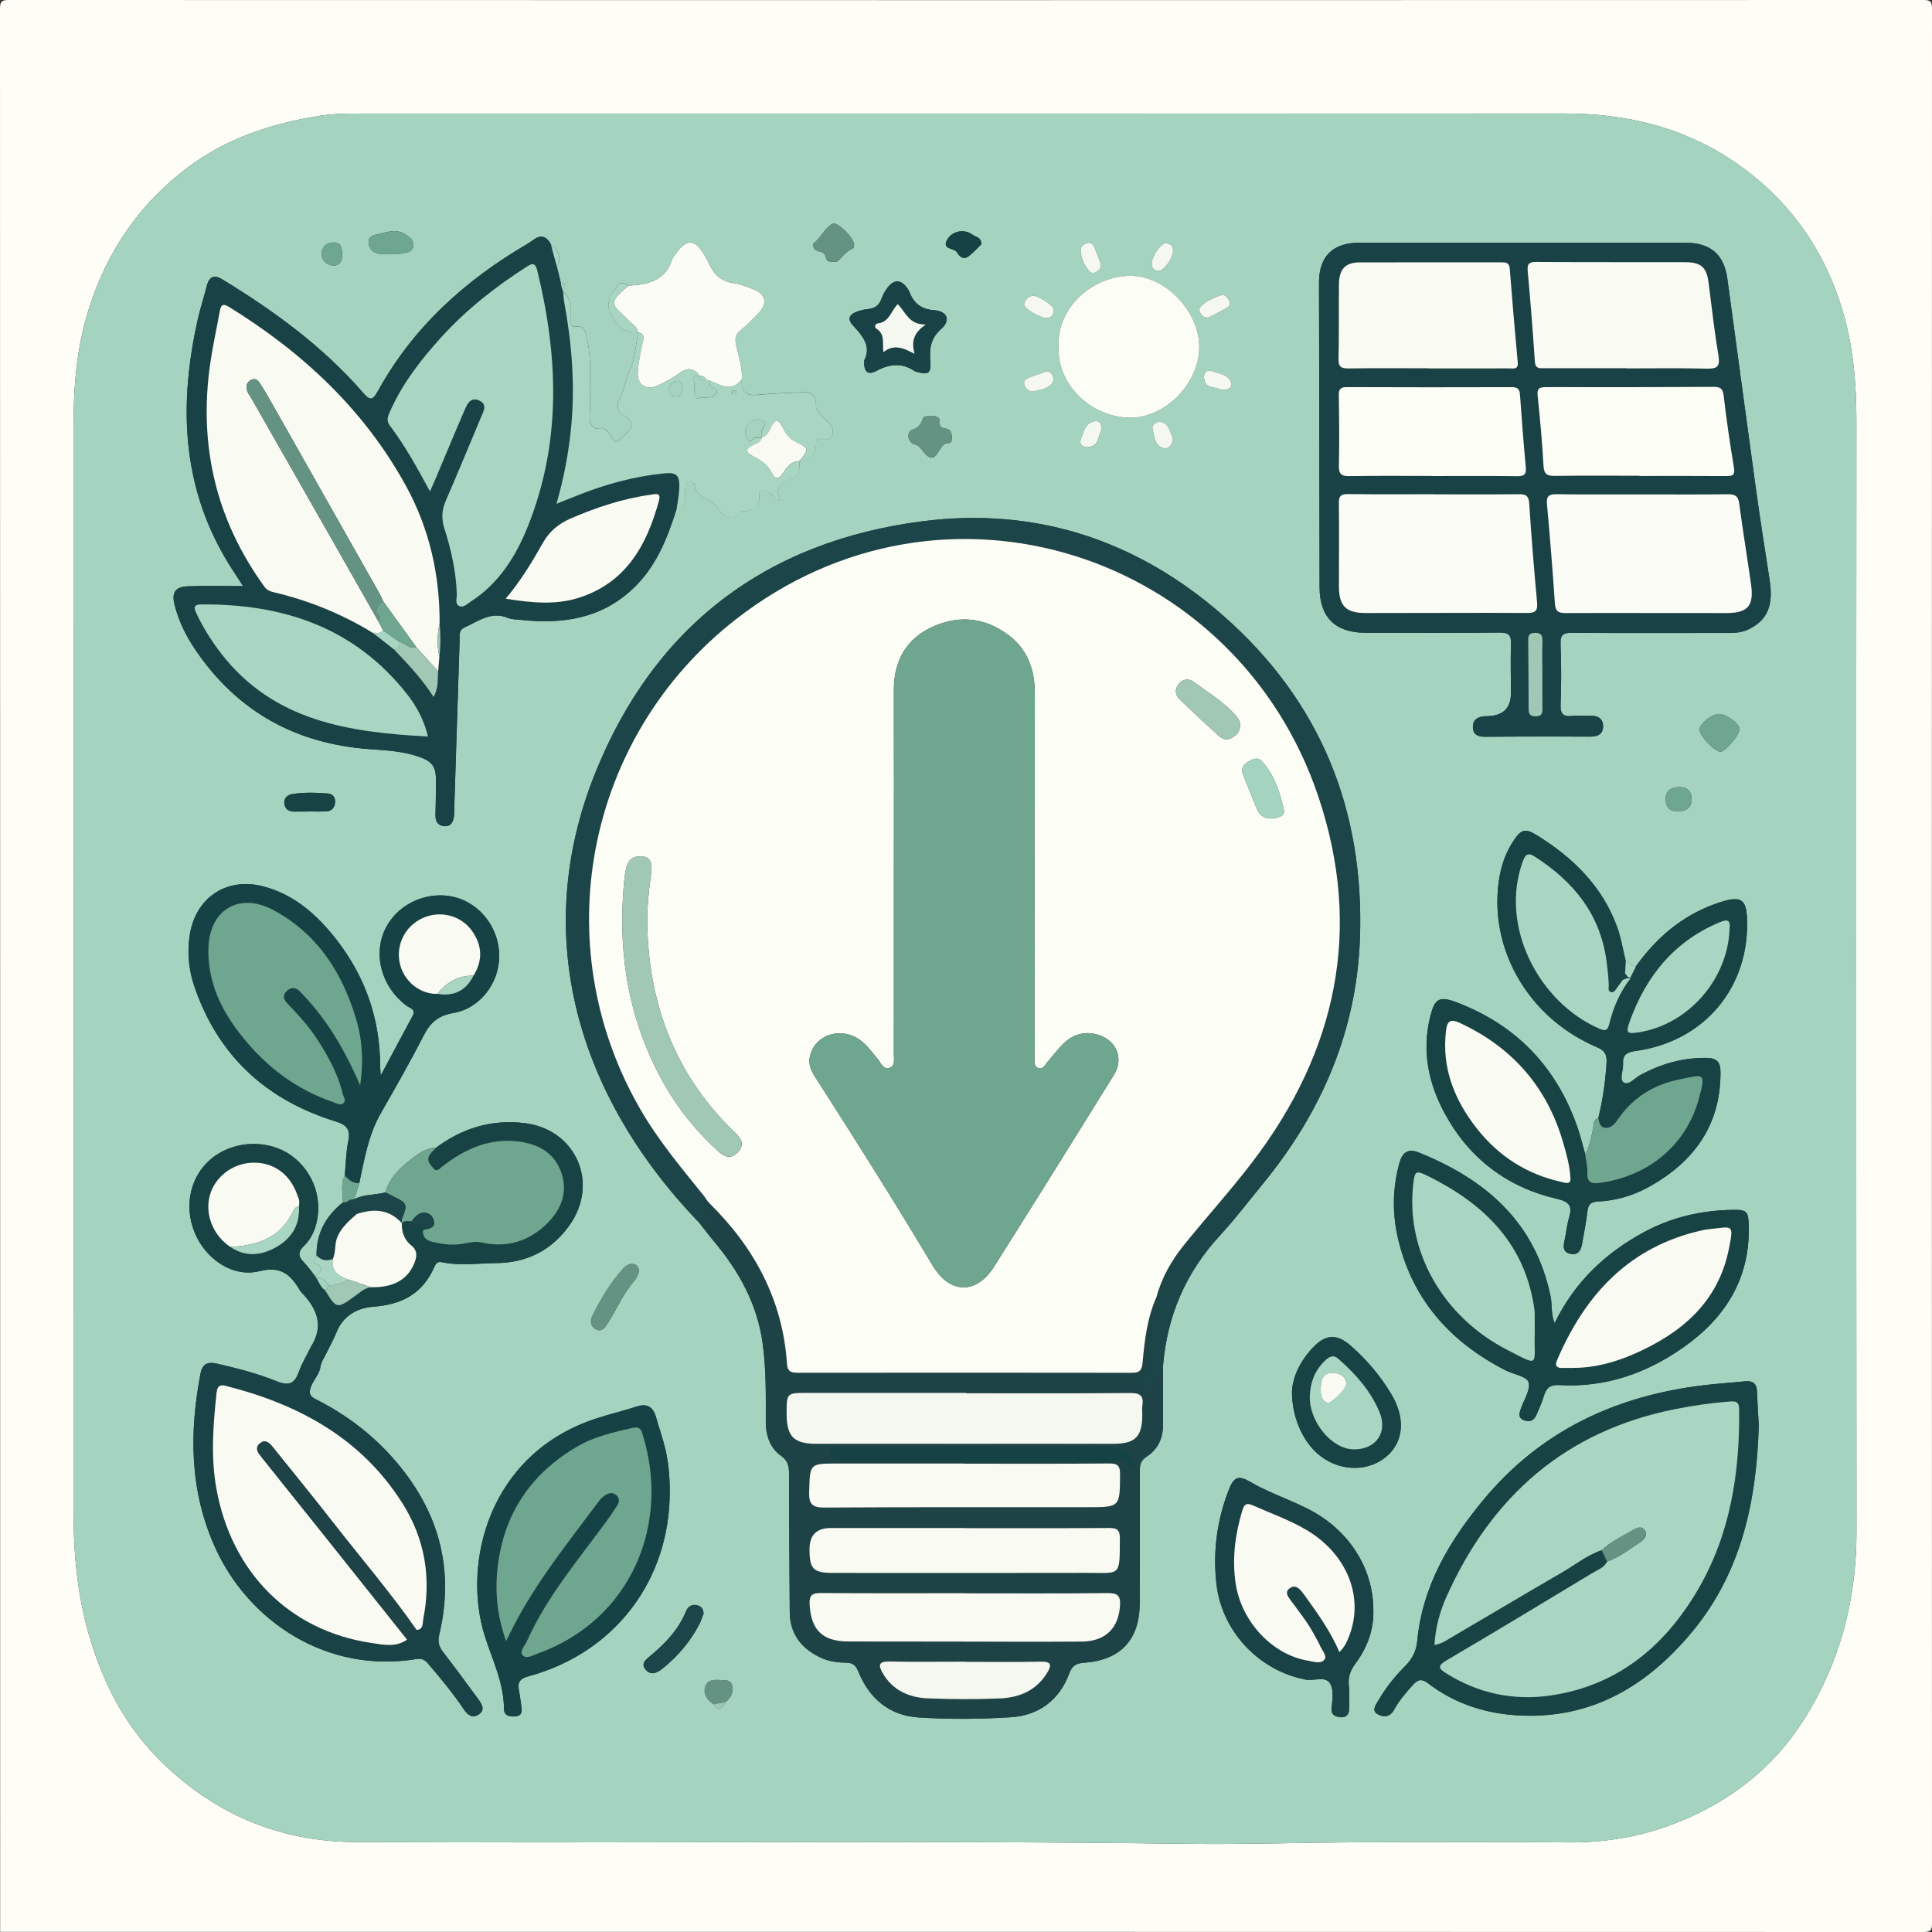 <?xml version="1.0" encoding="UTF-8"?>
<svg id="Calque_1" data-name="Calque 1" xmlns="http://www.w3.org/2000/svg" viewBox="0 0 811.47 811.47">
  <rect x="0" y="0" width="811.47" height="811.47" fill="#333333" stroke="none"/>
  <defs>
    <style>
      .cls-1 {
        fill: #f9fbf3;
      }

      .cls-1, .cls-2, .cls-3, .cls-4, .cls-5, .cls-6, .cls-7, .cls-8, .cls-9, .cls-10, .cls-11, .cls-12, .cls-13, .cls-14, .cls-15, .cls-16 {
        stroke-width: 0px;
      }

      .cls-2 {
        fill: #6fa68f;
      }

      .cls-3 {
        fill: #a1c8b4;
      }

      .cls-4 {
        fill: #1b4548;
      }

      .cls-5 {
        fill: #194247;
      }

      .cls-6 {
        fill: #154345;
      }

      .cls-7 {
        fill: #1e4346;
      }

      .cls-8 {
        fill: #174345;
      }

      .cls-9 {
        fill: #184245;
      }

      .cls-10 {
        fill: #a8d6c3;
      }

      .cls-11 {
        fill: #a4d4c0;
      }

      .cls-12 {
        fill: #659383;
      }

      .cls-13 {
        fill: #fbfcf5;
      }

      .cls-14 {
        fill: #fefef6;
      }

      .cls-15 {
        fill: #fcfdf5;
      }

      .cls-16 {
        fill: #f5f8f0;
      }
    </style>
  </defs>
  <path class="cls-14" d="m.07,811.39C.07,542.14.08,272.89,0,3.64,0,.67.67,0,3.64,0c268.06.08,536.13.08,804.19,0,2.97,0,3.64.67,3.64,3.64-.08,268.06-.08,536.13,0,804.19,0,2.97-.67,3.64-3.64,3.64-269.25-.08-538.5-.07-807.75-.07ZM404.79,47.7c-84.48,0-168.96,0-253.44,0-5.98,0-11.94.08-17.9,1.06-19.6,3.23-38.02,9.26-54.19,21.29-20.59,15.32-34.27,35.38-41.98,59.74-5.18,16.36-6.44,33.17-6.43,50.19.04,151.3.06,302.6,0,453.89,0,18.02,1.49,35.68,6.61,53.14,5.73,19.55,14.65,37.11,28.95,51.57,22.67,22.92,50.35,34.93,82.66,35.1,116.61.61,233.23-.79,349.85.75,23.58.31,47.18-.53,70.77-.63,29.49-.13,58.99-.25,88.48.04,15.87.16,31.1-2.36,45.82-8.17,22.46-8.86,40.78-22.96,53.73-43.46,15.23-24.09,22.06-50.54,22.03-79.04-.14-155.46-.15-310.92-.03-466.39.01-16.08-1.38-31.85-6.1-47.24-8.06-26.27-23.48-47.19-46.36-62.36-21.18-14.04-44.86-19.5-70.04-19.5-84.15.03-168.29.01-252.44.02Z"/>
  <path class="cls-11" d="m404.79,47.7c84.15,0,168.29.02,252.44-.02,25.18,0,48.86,5.45,70.04,19.5,22.89,15.18,38.31,36.09,46.36,62.36,4.72,15.39,6.11,31.16,6.1,47.24-.12,155.46-.1,310.92.03,466.39.02,28.5-6.8,54.95-22.03,79.04-12.96,20.5-31.27,34.6-53.73,43.46-14.73,5.81-29.96,8.33-45.82,8.17-29.49-.29-58.99-.17-88.48-.04-23.59.1-47.19.94-70.77.63-116.62-1.53-233.23-.13-349.85-.75-32.3-.17-59.98-12.18-82.66-35.1-14.3-14.45-23.22-32.02-28.95-51.57-5.12-17.46-6.62-35.13-6.61-53.14.06-151.3.04-302.6,0-453.89,0-17.02,1.25-33.83,6.43-50.19,7.71-24.36,21.39-44.42,41.98-59.74,16.17-12.03,34.58-18.07,54.19-21.29,5.96-.98,11.91-1.06,17.9-1.06,84.48,0,168.96,0,253.44,0Zm-173.2,55.32c-.21-.4-.43-.8-.64-1.19-3.39-5.01-6.71-.99-9.36.56-26.21,15.29-48.12,35.06-62.91,61.94-2.28,4.15-3.41,3.82-6.29.5-16.78-19.31-37.2-34.18-58.9-47.43-3.4-2.08-5.56-1.45-6.59,2.57-1.2,4.67-2.72,9.27-3.78,13.97-7.89,35.05-7.06,69.11,11.83,101.02,2.08,3.52,4.39,6.91,7.15,11.21-8.24,0-15.68-.24-23.1.08-5.5.24-6.98,2.6-5.63,7.93,1.74,6.85,4.86,13.1,8.82,18.92,17.6,25.85,42.19,39.36,73.24,41.56,6.8.48,13.65.86,20.19,3.06,6.08,2.04,7.57,4.27,7.51,10.63-.04,4.66-.09,9.33-.22,13.99-.08,2.82,1.16,4.59,3.97,4.67,2.76.08,3.54-2.08,3.83-4.37.15-1.15.06-2.33.1-3.49.74-23.47,1.48-46.94,2.25-70.41.06-1.91-.44-4.07,2-5.17,5.8-2.61,11.14-6.97,18.23-4.05,1.64.68,3.6.63,5.42.83,17.37,1.87,33.6-.4,47-12.97,9.84-9.23,14.62-21.24,18.5-33.74,2.53-.39,3.79-1.74,3.58-4.43-.13-1.65-.04-3.33.08-4.98.08-1.04.61-2.07,1.77-2.03.71.02,1.97.67,2,1.09.37,5.86,6.77,5.81,9.46,9.66,1.88,2.69,5.58,7.52,10.16,1.96.38-.46,1.61-.15,2.41-.34,3.09-.73,5.58-1.74,5.17-5.87-.39-3.85,1.96-2.82,4.16-1.85,1.69.74,1.62,3.42,4.85,3.44-3.35-6.23,1.39-7.52,5.32-9.62,2.72-1.45,2.86-4.25,2.47-7.03h.02c4.2-.27,6.75-2.25,7.1-6.66.09-1.15-.51-3.1,1.73-2.7,2.05.37,4.1,1.04,5.02-1.54.92-2.57-.6-4.33-2.31-6.1-1.89-1.95-4.65-3.37-4.49-6.79.18-3.91-2.11-5.29-5.7-5.1-6.27.33-12.57.43-18.81,1.07-5.11.53-7.05-1.56-6.66-6.4.5-5.09-1.4-9.82-2.37-14.67-.52-2.58-.33-4.3,1.86-6.06,2.84-2.28,5.43-4.91,7.9-7.61,3.44-3.77,2.61-7.55-2.03-9.43-2.75-1.12-5.6-2.33-8.5-2.7-4.96-.63-8.16-3.14-10.21-7.51-.71-1.5-1.51-2.96-2.35-4.4-3.98-6.87-7.53-6.96-12.09-.33-.47.68-1.11,1.32-1.35,2.08-2.85,9.12-10.24,10.71-18.33,11.16-1.62-.82-3.36-2.04-4.8.07-2.21,3.22-4.93,6.47-3.15,10.77,2.69,6.52,6.25,9.05,11.78,8.82l.15-.07c-1,5.09-1.19,10.53-3.22,15.17-1.87,4.27-2.62,8.88-4.78,13.03-.97,1.87-.84,5.1.93,6.06,6.67,3.62,4.62,6.1.13,10.13-2.45,2.2-3.05,1.81-4.27-.2-.97-1.6-1.83-3.74-3.76-3.62-6.13.39-5.45-3.61-5.32-7.48.09-2.49.05-4.99,0-7.49-.12-7.29.6-14.63-1.02-21.84-.59-2.62-.58-6.43-4.23-6.13-3.37.28-2.71-1.5-2.71-3.18,0-4.13.43-8.34-3.32-11.35-.19-.63-.38-1.26-.57-1.89.48-.31,1.36-.62,1.36-.94.02-1.08-1-.93-1.73-1.07l-1.7-6.99c2.18-2.24.96-6.77-2.37-8.78l.13.02Zm73.18,611.88c2.17-1.83,3.46-4.09,2.74-6.98-.57-2.29-2.61-2.23-4.44-2.28-2.65-.06-5.71-.49-6.8,2.69-1.13,3.31.88,5.65,3.46,7.5,2.37,3.39,3.7,1.18,5.04-.93Zm-155.97-211.23l2.1-6.74c2.15-10.07,3.82-20.25,9.07-29.4,6.21-10.82,12.39-21.68,18.08-32.77,2.77-5.38,6.1-8.2,12.41-9.29,11.22-1.94,19.08-12.51,19.22-23.69.14-11.58-7.71-22.12-18.57-24.93-11.05-2.86-23.16,2.26-28.68,12.13-6.2,11.1-2.47,25.61,8.61,33.63,1.33.96,3.73,1.35,2.29,4.02-4.28,7.93-8.51,15.89-13.42,25.07-.15-2.33-.24-3.12-.24-3.9-.03-19.85-6.27-37.64-18.42-53.22-7.99-10.24-17.5-18.79-30.52-22.25-15.65-4.17-28.85,4.82-31.11,20.84-1.02,7.26-.34,14.3,2.01,21.16,9.94,29.08,30.1,47.64,59.17,56.63,4.84,1.5,6.48,3.35,5.46,8.36-.96,4.7-1,9.58-1.45,14.39-1.88,3.66-.78,7.52-.76,11.3-7.17,5.71-11.23,12.96-11.1,22.3-.33,1.16-1.8,2.76-.28,3.45,4.78,2.15.78,3.67-.17,5.42-1.66-2.07-3.18-4.29-5.02-6.18-2.32-2.39-2.3-4.33.14-6.65,2.04-1.95,3.56-4.39,4.52-7.09,4.02-11.25-.05-24-9.89-30.99-9.56-6.8-23.76-6.34-33.08,1.06-9.09,7.22-12.09,19.73-7.48,31.2,4.47,11.13,15.93,19.2,27.25,16.38,9.1-2.27,13.09,1.46,16.94,7.93.25.43.57.82.92,1.18,6.42,6.67,9.34,13.93,3.82,22.61-1.72,3.5-3.78,6.88-5.08,10.52-1.74,4.87-4.05,6.14-9.18,4.06-8.15-3.31-16.73-5.52-25.33-7.48-3.78-.86-6.03.08-6.81,4.16-4.75,24.87-4.57,49.27,6.05,72.9,14.02,31.19,46.98,53.29,84.71,47.02,2.43-.4,3.66.56,5.03,2.18,5.18,6.09,10.3,12.21,14.74,18.87,1.54,2.31,3.49,4,6.18,2.34,3.01-1.86,1.56-4.34.02-6.43-4.92-6.71-9.85-13.41-14.93-20-1.77-2.29-2.21-4.33-1.51-7.28,5.88-24.83,1.06-47.49-14.36-67.84-9.92-13.09-22.32-23.22-36.94-30.65-2.37-1.2-3.87-2.03-2.63-5.5,1.12-3.11,3.8-5.41,4.04-8.83.24-.68.48-1.35.73-2.03.25-.45.5-.91.75-1.36,1.76-3.57,3.76-7.04,5.24-10.72,2.82-7.04,8.93-10.25,15.42-10.72,11.95-.87,20.73-5.41,25.6-16.58.67-1.53,1.34-2.51,3.29-2.11,7.6,1.58,15.28.45,22.91.36,12.77-.14,23.14-5.32,30.64-15.89,12.65-17.8,2.66-40.41-19.05-42.92-13.72-1.58-26.02,2.12-37.02,10.38-3.55-.07-6.5,1.85-9.04,3.74-5.25,3.92-10.25,8.32-12.25,15.01-4.3,1.16-8.94.73-13.03,2.84Zm538.34-97.88c-1.9.3-2.57-1.97-4.29-2.05-1.21-4.88-1.98-9.92-3.71-14.61-6.27-17.01-18.51-28.95-33.59-38.29-4.89-3.03-6.63-2.56-9.82,2.24-4.65,7.01-6.45,14.91-6.77,23.19-1.06,27,15.49,52.41,41.72,63.55,3.47,1.47,4.3,3.17,4.09,6.61-.48,7.83-1.59,15.53-3.45,23.14-2.47.85-1.85,3.32-2.28,5.01-.88,3.44-1.27,7-3.27,10.07-1.05-3.68-1.92-7.42-3.17-11.03-8.82-25.43-25.73-43.15-50.95-52.67-7.23-2.73-9.09-1.41-10.93,5.98-3.61,14.53-.8,28.18,6.21,40.97,10.31,18.82,26.17,30.82,47.05,35.64,5.21,1.2,6.49,3.06,5.04,7.88-.95,3.17-1.22,6.54-1.94,9.78-.56,2.53-.61,4.76,2.52,5.43,3.38.72,4.41-1.57,4.89-4.23.83-4.58,1.71-9.16,2.27-13.78.35-2.86,1.51-3.82,4.44-3.96,7.58-.36,14.83-2.51,21.42-6.18,18.81-10.48,30.08-25.79,30-48.16-.02-4.11-1.37-5.92-5.83-5.98-10.13-.14-19.35,2.52-28.14,7.36-2.21,1.22-4.68,4.46-6.82,2.86-1.76-1.32.01-5.01-.14-7.65-.22-3.65,1.28-4.94,5.16-5.47,29.19-3.95,48.3-27.07,46.88-56.22-.35-7.15-2.53-8.71-9.58-6.8-1.44.39-2.86.91-4.26,1.42-13.76,5.05-24.29,14.19-32.76,25.94Zm-198.67,167.92c1.72-20.98,9.53-39.22,23.88-54.76,6.43-6.96,12.18-14.55,18.19-21.89,24.6-30.02,39.31-64.19,40.65-103.14,1.85-53.81-16.68-99.58-57.47-135.37-36.11-31.69-78.67-45.69-126.16-39.63-65.92,8.4-112.87,44.21-137.63,105.91-27.36,68.19-7.39,135.69,43.86,188.87,1.95,2.48,3.82,5.01,5.85,7.42,10.6,12.57,18.38,26.46,20.67,43.04,1.51,10.93,1.35,21.91,1.33,32.89-.01,5.81,1.66,11.02,6.45,14.46,2.72,1.95,3.29,4.08,3.3,7.11.02,19.47.17,38.95.31,58.42.07,9.17,4.79,15.29,12.83,19.13,3.37,1.61,7.05,2.13,10.69,2.17,2.91.04,4.17.99,5.31,3.79,4.55,11.26,13.05,18.42,25.17,19.22,12.92.85,25.98.73,38.92-.09,11.71-.74,20.34-7.21,24.48-18.39,1.32-3.56,3.05-4.23,6.37-4.49,15.3-1.18,23.16-9.71,23.22-24.94.08-18.64.1-37.29.05-55.93,0-2.54.54-4.2,2.87-5.7,4.64-2.99,6.84-7.59,6.86-13.14.02-8.32,0-16.64,0-24.96Zm151.53-471.76c-22.99,0-45.98,0-68.98,0-11.22,0-17.04,5.69-17.02,16.82.06,42.65.13,85.3.24,127.95.03,12.53,6.56,19.02,19.14,19.06,18.83.05,37.65.11,56.48-.08,3.79-.04,4.91,1.1,4.78,4.8-.24,6.82-.03,13.66-.02,20.49q.02,9.49-9.64,9.81c-.5.02-1,0-1.5.04-2.86.2-4.87,1.51-4.85,4.57.02,3.27,2.3,4.08,5.12,4.05,5-.05,10-.09,14.99-.09,9.66,0,19.33-.03,28.99.04,3.04.02,5.54-.84,5.59-4.22.05-3.61-2.44-4.72-5.76-4.56-2.33.11-4.69-.19-6.99.08-3.76.44-5.26-.62-5.1-4.78.33-8.48.3-17-.02-25.48-.15-3.91,1.22-4.66,4.81-4.64,21.99.14,43.98.04,65.98.05,2.87,0,5.62-.26,8.25-1.55,7.85-3.84,10.43-9.93,8.78-20.65-1.95-12.66-3.97-25.32-5.72-38.01-4.08-29.52-8-59.06-12.04-88.59-1.4-10.24-7.15-15.09-17.54-15.09-22.66,0-45.32,0-67.98,0Zm98.71,496.53c-.27-5.05-.59-9.53-.74-14.02-.12-3.49-1.9-4.62-5.18-4.27-5.62.6-11.28.94-16.89,1.6-37.19,4.39-68.96,19.19-93.16,48.57-14.21,17.26-25.3,35.99-27.46,58.78-.43,4.53-2.16,7.72-5.22,10.78-4.36,4.36-8.18,9.21-11.28,14.57-1.03,1.78-2.82,4.09-.03,5.58,2.45,1.31,5.05,1.22,6.76-1.9,2.17-3.95,5.1-7.37,8.16-10.69,2.06-2.25,3.65-2.36,6.2-.41,11.48,8.77,24.7,12.89,39,13.49,30.39,1.29,53.5-12.93,72.04-35.38,20.82-25.22,26.94-55.46,27.81-86.69Zm-85.76-42.73c-1.64-3.95-.96-7.69-1.69-11.23-6.43-31.21-27.28-49.17-55.42-60.47-4.52-1.81-6.86.07-8.07,4.42-3.02,10.85-3.04,21.78-.39,32.61,6.2,25.3,22.09,42.75,44.87,54.44,3.37,1.73,8.98,2.56,9.75,5.02.97,3.07-1.94,7.39-3.24,11.16-.63,1.83-1.21,3.71,1.05,4.71,2.26,1,4.33.54,5.41-1.92,1.21-2.74,2.43-5.49,3.29-8.34,1.02-3.38,2.73-4.61,6.48-4.39,19.23,1.13,36.47-4.88,52.02-15.82,17.54-12.33,27.98-28.7,27.49-50.88-.14-6.27-.72-7-6.84-6.89-12.85.21-25.12,2.96-36.51,9-16.59,8.8-29.7,21.16-38.22,38.58Zm-371.65,70.73c0-5.85-.45-11.68-1.75-17.36-1.08-4.69-2.71-9.26-4.03-13.9-1.23-4.32-3.73-5.89-8.21-4.42-5.69,1.86-11.54,3.22-17.23,5.11-44.99,14.9-56.03,60.83-46.5,91.17,3.17,10.1,8.05,19.69,8.08,30.62,0,2.96,2.23,3.35,4.59,3.24,2.84-.13,3.1-1.94,2.73-4.2-.35-2.14-.55-4.3-.96-6.42-.65-3.36-.17-5.11,3.92-6.22,36.25-9.83,59.43-40.37,59.35-77.6Zm163.34-481.19c-.95,15.6,12.83,29.71,29.52,30.17,15.05.42,29.46-14.34,29.54-29.52.08-15.11-14.23-30.1-28.88-30.08-15.85.03-30.91,13.25-30.18,29.43Zm132.17,530.73c-.03-15.55-8.29-29.95-21.62-38.85-9.23-6.16-20.05-8.93-29.56-14.48-5.61-3.28-7.38-2.55-9.7,3.49-4.86,12.67-6.55,25.83-5,39.27,2.29,19.84,17.92,36.26,37.36,40,3.5.67,8.2-1.56,10.24,1.47,1.83,2.72,1.07,7.06.72,10.74-.25,2.67,1.79,3.43,3.85,3.62,2.14.19,3.5-1.06,3.54-3.27.06-3.33.22-6.68-.12-9.98-.36-3.51.51-6.23,2.67-9.13,5.07-6.83,7.96-14.58,7.61-22.88Zm-34.17-91.27c.02,10.26,4.27,19.85,10.25,25.38,8.28,7.66,20.62,8.57,28.84,2.12,7.74-6.08,8.87-16.16,2.7-26.56-4.61-7.77-10.42-14.63-17.23-20.57-5.43-4.73-10.1-4.75-15,.11-6,5.95-9.41,13.19-9.57,19.52Zm-179.66-433.38c-.28,4.76,1.49,6.35,5.05,4.45,5.58-2.98,10.77-3.57,16.15.07.27.18.62.23.94.32,4.67,1.37,6,.57,5.64-4.15-.41-5.3-.12-9.75,4.47-13.79,4.18-3.68,2.72-7.54-2.77-7.95-5.4-.4-8.58-2.78-10.43-7.57-.24-.61-.6-1.19-.98-1.73-2.56-3.7-5.67-3.77-8.36-.08-.97,1.33-1.86,2.81-2.38,4.36-.98,2.88-2.85,4.26-5.82,4.53-1.48.13-2.96.51-4.37.99-3.22,1.09-4.52,3.03-1.85,5.88,4.14,4.43,7.77,8.91,4.71,14.66Zm-67.49,526.38c-.06-1.99-.94-3.05-2.59-3.48-2.36-.6-3.95.5-4.79,2.54-3.14,7.61-8.56,13.34-14.75,18.5-1.87,1.56-4.53,3.34-2.11,6.07,2.23,2.52,4.78,1.26,7.05-.57,6.43-5.17,11.66-11.34,15.46-18.67.76-1.46,1.22-3.08,1.73-4.39Zm-27.02-143.78c-.17-1.41-.69-2.53-1.86-2.9-1.95-.62-3.49.27-4.82,1.72-5.39,5.92-9.44,12.69-12.95,19.85-1.16,2.36-.73,4.4,1.33,5.59,2.46,1.42,3.79-.41,5.06-2.41,3.8-5.99,6.59-12.6,11.33-18.01.94-1.07,1.33-2.63,1.9-3.84Zm122.55-359.18c-1.3.06-3.13-.24-3.52,1.19-.67,2.47-1.85,3.64-4.36,4.53-2.54.9-1.92,5.28.93,6.08,1.85.52,2.55,1.54,3.58,2.89,6.01,7.89,6.32-3.78,10.65-3.35,1.85.19,1.86-3.12.91-5.02-.29-.59-1.33-1-2.08-1.11-1.53-.22-2.52-.77-2.44-2.48.12-2.71-1.7-2.82-3.67-2.73Zm339.59,131.52c.02-2.35-5.21-6.31-8.49-6.44-3.01-.12-8.4,4.19-8.28,6.62.14,2.79,6.36,9.28,8.84,9.22,2.07-.05,7.91-6.98,7.93-9.4ZM350.34,109.92c.5-.04,1.19.11,1.46-.15,2.06-2.01,3.77-4.41,6.59-5.55.26-.1.27-.91.33-1.39.3-2.57-7.1-10.05-9.13-8.84-3.2,1.9-4.75,5.75-7.75,8.17-.85.68.05,3.07,1.88,3.36,1.9.3,2.88,1.04,3.29,3,.35,1.7,2.06,1.29,3.34,1.41Zm-220.63,230.95s0-.03,0-.05c2.5,0,5,.1,7.49-.03,2.14-.11,3.3-1.6,3.54-3.58.25-2.1-.89-3.76-2.97-3.92-4.97-.38-9.98-.57-14.92.22-2.12.34-3.77,1.7-3.42,4.14.33,2.32,1.98,3.29,4.3,3.23,2-.05,3.99-.01,5.99-.01Zm34.1-234.21c0,.05,0,.11,0,.16,1.81-.13,3.67-.03,5.41-.44,1.82-.43,4.16-.55,4.43-3.2.24-2.37-1.45-3.38-3.13-4.58-3.98-2.84-7.93-1.04-11.88-.22-1.97.41-4.05,1.05-3.79,3.72.26,2.64,1.91,4.17,4.49,4.51,1.46.19,2.97.03,4.46.03Zm248.42-4.13c-.13-3-2.51-2.99-3.87-4.01-3.34-2.5-8.44-1.56-10.51,2.13-2.16,3.84,1.92,3.56,3.62,4.82.26.19.44.5.62.78,1.12,1.78,2.76,2.81,4.57,1.51,2.15-1.56,3.92-3.64,5.57-5.22Zm292.78,238.32c3.32-.13,5.54-1.72,5.52-5.1-.02-3.52-1.96-5.38-5.76-5.14-3.43.22-5.22,1.77-5.16,5.26.06,3.56,2.08,4.99,5.4,4.97ZM433.54,124.18c-1.6.53-3.09,1.64-3.43,3.57-.31,1.79,6.98,6.04,9.76,5.8,2.17-.19,2.63-1.86,2.63-3.56,0-1.75-6.48-5.96-8.97-5.81Zm74.15,9.16c2.35-1.24,5.17-2.61,7.86-4.2,1.06-.63,1.37-1.88.64-3.06-.81-1.3-1.87-2.64-3.56-2-2.76,1.05-5.55,2.15-7.81,4.18-.93.84-1.41,1.9-.7,3.09.67,1.15,1.45,2.26,3.58,1.99Zm-45.34-22.43c-.81-2.14-1.68-4.65-2.71-7.09-.56-1.32-1.64-2.22-3.18-1.69-1.29.44-2.57,1.39-2.55,2.79.05,3.4,1.42,6.4,3.62,8.96.86,1,2.07.91,3.18.2,1.02-.66,1.84-1.43,1.63-3.17Zm-28.43,53.51c2.7-.68,5.39-.92,7.44-2.82,1.23-1.15,1.47-2.42.68-4-.85-1.71-1.98-1.91-3.63-1.24-1.82.74-3.77,1.2-5.57,1.97-1.45.62-3.35,1.14-2.52,3.45.62,1.74,1.97,2.54,3.61,2.63Zm58.76-58.85c.22-2.03-.88-3.15-2.71-3.44-2.18-.35-6.23,5.31-6.22,8.53,0,1.99.98,3.07,2.98,3.11,2.07.04,5.9-5.27,5.95-8.19Zm-.02,78.53c-1.23-2.21-1.35-5.91-4.88-6.84-1.62-.43-4.19.92-3.67,2.97.76,2.98.81,7.03,4.64,8.01,1.92.49,3.71-1.1,3.91-4.13ZM143.77,106.71c-.27-2.07-.11-4.77-3.4-4.88-3.12-.1-5.23,1.87-5.32,4.74-.08,2.67,2.02,4.74,4.75,4.95,2.92.23,3.94-1.92,3.98-4.81Zm318.93,73.63c.01-2.16-.85-3.71-2.83-3.4-4.16.64-4.72,4.63-5.91,7.63-.83,2.09,1.08,3.47,3.13,3.25,4.52-.49,4.18-4.79,5.61-7.47Zm50.01-16.62c2.86.42,4.95-.86,4.48-2.65-1.02-3.86-5.15-4.09-8.28-5.2-1.78-.63-3.3.37-3.21,2.6.19,5.13,4.95,3.8,7.01,5.25Z"/>
  <path class="cls-5" d="m640,101.95c22.66,0,45.32,0,67.98,0,10.39,0,16.14,4.85,17.54,15.09,4.04,29.53,7.96,59.07,12.04,88.59,1.75,12.69,3.77,25.34,5.72,38.01,1.65,10.73-.93,16.82-8.78,20.65-2.63,1.29-5.39,1.55-8.25,1.55-21.99-.01-43.99.09-65.98-.05-3.59-.02-4.96.73-4.81,4.64.32,8.49.35,17,.02,25.48-.16,4.15,1.34,5.22,5.1,4.78,2.3-.27,4.66.04,6.99-.08,3.32-.16,5.81.96,5.76,4.56-.05,3.38-2.54,4.24-5.59,4.22-9.66-.07-19.33-.05-28.99-.04-5,0-10,.04-14.99.09-2.82.03-5.1-.77-5.12-4.05-.02-3.07,1.98-4.37,4.85-4.57.5-.04,1-.02,1.5-.04q9.66-.31,9.64-9.81c-.02-6.83-.22-13.67.02-20.49.13-3.69-.99-4.83-4.78-4.8-18.82.2-37.65.13-56.48.08-12.58-.03-19.11-6.53-19.14-19.06-.11-42.65-.18-85.3-.24-127.95-.02-11.14,5.8-16.83,17.02-16.82,22.99,0,45.98,0,68.98,0Zm50.22,105.71c-12.14,0-24.29.1-36.43-.06-3.21-.04-4.36.75-4.05,4.16,1.26,13.91,2.38,27.83,3.33,41.77.23,3.34,1.6,3.99,4.64,3.98,22.46-.09,44.92.03,67.37,0,9.05-.01,11.66-3.02,10.39-12.01-1.59-11.35-3.48-22.67-4.99-34.03-.43-3.24-1.86-3.9-4.84-3.86-11.81.16-23.62.06-35.43.05Zm-87.93-.03v-.06c-11.99,0-23.99.09-35.98-.06-2.98-.04-4.02.68-3.98,3.86.18,11.66,0,23.32.03,34.98.02,8.13,2.94,11.11,11.22,11.12,22.65.03,45.31-.16,67.96-.03,3.78.02,4.33-1.29,4.03-4.62-1.25-13.76-2.41-27.54-3.28-41.33-.22-3.44-1.56-3.96-4.52-3.92-11.83.13-23.65.05-35.48.05Zm80.9-52.97v.08c11.16,0,22.33-.19,33.49.1,4.27.11,5.9-.6,5.11-5.36-1.69-10.18-2.85-20.44-4.15-30.68-.82-6.49-3.08-8.64-9.82-8.66-20.83-.05-41.66.04-62.48-.11-3.21-.02-3.95.87-3.67,3.96,1.15,12.6,2.16,25.22,2.99,37.85.21,3.15,2.02,2.83,4.04,2.83,11.5,0,22.99,0,34.49,0Zm-83.16.03v.06c11.32,0,22.63,0,33.95-.01,1.73,0,3.79.59,3.5-2.55-1.21-13.08-2.34-26.18-3.35-39.28-.21-2.68-1.65-2.71-3.65-2.71-19.8.03-39.6-.04-59.41.02-5.95.02-8.6,2.8-8.68,9.11-.14,10.48.07,20.97-.18,31.45-.09,3.57,1.39,4.01,4.38,3.97,11.15-.14,22.3-.06,33.45-.06Zm88.54,45.14s0,.06,0,.09c12.15,0,24.31-.05,36.46.04,2.71.02,3.8-.41,3.26-3.63-1.69-10-3.14-20.04-4.31-30.12-.36-3.11-1.51-3.73-4.34-3.72-23.47.13-46.95.18-70.42.11-2.88,0-3.67.74-3.37,3.65,1,9.77,1.92,19.55,2.45,29.35.2,3.62,1.56,4.32,4.82,4.28,11.82-.16,23.64-.06,35.46-.06Zm-86.86.08v.06c11.82,0,23.63-.1,35.45.07,3.08.04,4.02-.78,3.72-3.93-.98-10.1-1.72-20.22-2.45-30.34-.16-2.25-.96-3.13-3.34-3.13-23.13.07-46.27.07-69.4-.02-2.65-.01-3.39.86-3.35,3.44.15,9.82.24,19.64.04,29.46-.07,3.45.85,4.55,4.4,4.49,11.65-.21,23.3-.08,34.95-.08Zm46.12,83.68c0-4.83-.08-9.67.04-14.5.06-2.3-.64-3.31-3.09-3.29-2.18.02-2.92.85-2.89,2.96.11,9.66.16,19.33.17,28.99,0,1.96.46,3.05,2.77,3.11,2.53.06,3.1-1.06,3.05-3.29-.1-4.66-.03-9.33-.04-14Z"/>
  <path class="cls-9" d="m233.83,111.78c.57,2.33,1.14,4.66,1.7,6.99.12.67.24,1.34.37,2.01.19.63.38,1.26.58,1.89.17,1.49.26,2.99.53,4.46,3.16,17.27,4.55,34.62,2.87,52.16-1.03,10.73-3,21.28-6.16,32.31,3.23-1.29,5.81-2.3,8.37-3.34,11.78-4.77,23.95-8.12,36.6-9.42,5.59-.58,6.84.74,6.6,6.4-.12,2.81-.71,5.61-1.09,8.41-3.88,12.5-8.65,24.5-18.5,33.74-13.4,12.57-29.63,14.84-47,12.97-1.82-.2-3.77-.15-5.42-.83-7.09-2.92-12.43,1.44-18.23,4.05-2.44,1.1-1.94,3.26-2,5.17-.77,23.47-1.51,46.94-2.25,70.41-.04,1.17.05,2.34-.1,3.49-.29,2.29-1.07,4.45-3.83,4.37-2.81-.08-4.05-1.85-3.97-4.67.13-4.66.18-9.32.22-13.99.06-6.36-1.43-8.59-7.51-10.63-6.53-2.19-13.39-2.57-20.19-3.06-31.05-2.2-55.64-15.71-73.24-41.56-3.96-5.82-7.08-12.07-8.82-18.92-1.35-5.33.13-7.69,5.63-7.93,7.42-.32,14.86-.08,23.1-.08-2.75-4.31-5.06-7.69-7.15-11.21-18.89-31.91-19.73-65.97-11.83-101.02,1.06-4.7,2.59-9.3,3.78-13.97,1.03-4.03,3.19-4.65,6.59-2.57,21.7,13.24,42.12,28.12,58.9,47.43,2.88,3.31,4.01,3.65,6.29-.5,14.78-26.88,36.7-46.65,62.91-61.94,2.65-1.55,5.97-5.57,9.36-.56.21.4.43.8.64,1.19,0,0-.13-.02-.13-.02.79,2.93,1.58,5.86,2.37,8.79Zm-68.26,161.07c5.87,6.19,11.78,12.36,16.54,19.9,2.17-3.83,1.6-7.37,1.92-10.78.18-2.06.35-4.11.53-6.17.59-4.68.52-9.37.1-14.06.05-20.35-4.28-39.67-14.09-57.57-17.58-32.1-43.41-56.1-74.23-75.18-2.98-1.85-3.59-.71-4.06,1.92-1.33,7.36-2.97,14.67-4.02,22.07-4.85,34.19,2.49,65.45,22.86,93.51.99,1.36,2.24,1.88,3.71,2.22,14.86,3.49,28.83,9.15,41.84,17.15,2.97,2.33,5.94,4.66,8.91,7Zm15.02-66.44c1.06-2.4,1.74-3.88,2.37-5.38,4.14-9.8,8.2-19.63,12.44-29.39,1.07-2.47,2.68-5.04,6.07-3.31,3.18,1.63,1.76,4.08.77,6.43-4.98,11.79-9.8,23.66-14.94,35.39-1.77,4.04-1.99,7.71-.62,11.95,2.86,8.88,4.84,17.98,5.19,27.37.06,1.73-.9,4.07.96,5.05,1.77.93,3.39-.88,4.87-1.83,11.86-7.62,18.97-18.99,24.04-31.68,14.11-35.28,12.78-71.19,3.93-107.37-.96-3.93-2.66-2.76-4.81-1.38-12.94,8.3-24.91,17.76-35.31,29.15-8.69,9.51-16.51,19.58-21.76,31.46-.9,2.04-1.66,3.72,0,5.94,6.29,8.39,11.38,17.55,16.8,27.61Zm-.81,102.94c-1.56-6.52-4.59-12.43-8.69-17.67-22.06-28.14-52.11-38.12-86.64-37.82-3.45.03-2.9,1.72-1.91,3.82,2.77,5.9,6.19,11.36,10.17,16.54,22.08,28.77,53.94,33.35,87.08,35.13Zm32.61-57.88c10.68,1.69,20.62,2.72,30.33-.28,20.11-6.2,28.9-22.09,34.05-40.89,1.02-3.74-1.72-2.76-3.47-2.51-11.78,1.64-22.96,5.35-33.82,10.07-4.85,2.11-8.82,5.44-11.42,10.06-4.49,7.97-9.18,15.8-15.67,23.55Z"/>
  <path class="cls-7" d="m488.48,573.71c0,8.32.02,16.64,0,24.96-.02,5.55-2.22,10.15-6.86,13.14-2.33,1.5-2.88,3.16-2.87,5.7.06,18.64.03,37.29-.05,55.93-.06,15.23-7.92,23.76-23.22,24.94-3.32.26-5.05.93-6.37,4.49-4.13,11.18-12.76,17.65-24.48,18.39-12.93.81-25.99.93-38.92.09-12.11-.79-20.61-7.96-25.17-19.22-1.13-2.8-2.39-3.76-5.31-3.79-3.64-.05-7.31-.56-10.69-2.17-8.04-3.84-12.77-9.96-12.83-19.13-.15-19.47-.29-38.95-.31-58.42,0-3.03-.58-5.16-3.3-7.11-4.79-3.43-6.46-8.65-6.45-14.46.02-10.98.18-21.96-1.33-32.89-2.29-16.58-10.07-30.47-20.67-43.04-2.03-2.41-3.91-4.94-5.85-7.42,3.07-.15,5.62.44,6.51,3.98.22.87.79,2.07,2.1,1.45,1.25-.58,1.57-1.76.92-2.94-.47-.85-1.45-1.44-1.87-2.31-1.82-3.82-7.09-5.94-5.64-11.38.66.91,1.21,1.94,2,2.72,18.94,18.63,30.91,40.65,32.71,67.54.21,3.17,1.59,3.82,4.39,3.81,46.8-.05,93.6-.06,140.41.01,3.11,0,4.26-.84,4.55-4.15.83-9.43,1.93-18.86,5.85-27.67-.04,1.82.26,3.73-.17,5.46-1.92,7.77-3.27,15.61-3.98,23.59-.3,3.39-1.72,6.52-6.31,5.92-1.08-.14-2.34.12-3.35.57-1,.45-2.21,1.34-1.59,2.67.46.99,2.06,1.06,2.67.58,3.92-3.05,7.08-1.04,10.22,1.97.62-4.98,3.33-8.22,5.25-11.84Zm-82.71,11.48v-.14c-22.15,0-44.29.02-66.44,0-8.98-.01-8.98-.06-8.94,8.86.04,9.53,3.01,12.52,12.55,12.52,41.63,0,83.26,0,124.88-.01,8.97,0,11.91-3,11.95-12.02,0-1.33-.17-2.69.03-3.99.64-4.1-.87-5.34-5.1-5.31-22.98.21-45.96.1-68.94.1Zm-.55,84.03v-.04c-20.14,0-40.28.09-60.42-.08-3.71-.03-4.97.95-4.76,4.76.6,10.83,5.38,15.57,16.38,15.6,14.65.04,29.29.03,43.94.04,17.97.01,35.95.13,53.92,0,10.07-.07,15.57-5.66,16.14-15.2.25-4.27-1.2-5.22-5.29-5.17-19.97.22-39.94.1-59.92.1Zm.14-27.37v-.05c-18.8,0-37.61,0-56.41,0q-8.95,0-8.94,8.9c.01,8.34,1.57,9.96,9.86,9.96,35.44.02,70.89.06,106.33-.02,14.69-.03,14.05,1.93,14.16-14.48.02-3.62-1.24-4.4-4.59-4.37-20.13.13-40.27.07-60.4.07Zm-.13-27.07v-.06c-17.82,0-35.64,0-53.46,0-11.82,0-11.58.02-11.91,11.99-.14,5.02,1.27,6.54,6.4,6.51,36.8-.22,73.61-.14,110.41-.15,13.83,0,13.68,0,13.77-13.7.03-3.8-1.06-4.71-4.76-4.67-20.15.18-40.3.09-60.45.09Zm.08,83.22v-.06c-10.65,0-21.3.15-31.95-.07-4.45-.09-4.4,1.74-2.71,4.71,4.2,7.4,11.12,10.44,19.11,10.77,10.13.41,20.31.46,30.44.01,8.11-.36,15.23-3.42,19.68-10.84,1.81-3.01,1.81-4.69-2.62-4.59-10.65.23-21.3.08-31.95.08Zm4.34-90.3c-18.98,0-37.96,0-56.94.02-1.74,0-4.07-.49-3.82,2.45.19,2.23,1.37,3.7,3.92,3.53,1.16-.07,2.33,0,3.5,0,37.3,0,74.59-.01,111.89.05,1.83,0,4.12-1,5.41,1.31.53.94,1.09,1.9,2.22,1.22,1.18-.71.21-1.79-.02-2.67-.42-1.6-.77-3.19-2.68-3.87-3.25-1.16-6.4-2.17-10.02-2.13-17.81.19-35.63.09-53.45.09Z"/>
  <path class="cls-4" d="m295.84,502.51c-1.46,5.43,3.82,7.55,5.64,11.38.41.87,1.39,1.46,1.87,2.31.66,1.18.33,2.36-.92,2.94-1.32.61-1.89-.58-2.1-1.45-.88-3.53-3.44-4.12-6.51-3.98-51.25-53.17-71.22-120.68-43.86-188.87,24.75-61.7,71.7-97.51,137.63-105.91,47.5-6.05,90.05,7.94,126.16,39.63,40.79,35.8,59.32,81.56,57.47,135.37-1.34,38.94-16.05,73.11-40.65,103.14-6.01,7.34-11.76,14.93-18.19,21.89-14.36,15.54-22.17,33.78-23.88,54.76-1.92,3.62-4.63,6.86-5.25,11.84-3.14-3.01-6.3-5.02-10.22-1.97-.61.48-2.21.41-2.67-.58-.62-1.33.59-2.22,1.59-2.67,1.01-.45,2.26-.71,3.35-.57,4.59.59,6-2.53,6.31-5.92.72-7.98,2.06-15.82,3.98-23.59.43-1.73.13-3.63.17-5.46,2.17-8.19,6.34-15.39,11.58-21.89,9.4-11.67,19.5-22.79,28.59-34.68,35.51-46.48,46.61-97.92,27.75-153.85-34.42-102.04-157.37-142.52-244.8-74.07-62.88,49.22-79.91,136.54-39.88,205.68,7.62,13.17,17.35,24.77,26.86,36.54Z"/>
  <path class="cls-8" d="m671.33,469.57c1.86-7.61,2.97-15.31,3.45-23.14.21-3.44-.62-5.14-4.09-6.61-26.23-11.14-42.78-36.55-41.72-63.55.33-8.27,2.12-16.17,6.77-23.19,3.18-4.8,4.93-5.27,9.82-2.24,15.08,9.34,27.32,21.29,33.59,38.29,1.73,4.69,2.5,9.73,3.71,14.61-.1,1.68-.2,3.36-.31,5.05-1.02.68-.84,1.76-.92,2.75-.86,1.17-1.7,2.34-2.57,3.49-.59.79-1.13,1.89-2.26,1.67-1.65-.33-1.04-1.85-1.08-2.88-.12-3.31-.47-6.56-.9-9.86-2.58-19.85-13.8-33.63-30.06-44.11-3.11-2-4.15-.85-5.22,2.12-9.79,27.24,6.86,59.05,32.12,70.03,2.2.95,3.51,1.2,4.23-1.8,1.68-6.97,4.49-13.49,8.9-19.24l-.04-.24c.8-1.65,1.61-3.29,2.41-4.94,8.47-11.75,19-20.89,32.76-25.94,1.41-.52,2.82-1.03,4.26-1.42,7.05-1.92,9.23-.35,9.58,6.8,1.42,29.15-17.69,52.27-46.88,56.22-3.87.52-5.38,1.82-5.16,5.47.16,2.64-1.62,6.33.14,7.65,2.14,1.6,4.6-1.64,6.82-2.86,8.79-4.84,18.01-7.5,28.14-7.36,4.45.06,5.81,1.87,5.83,5.98.08,22.37-11.19,37.68-30,48.16-6.59,3.67-13.84,5.83-21.42,6.18-2.93.14-4.09,1.1-4.44,3.96-.56,4.62-1.44,9.2-2.27,13.78-.48,2.66-1.51,4.95-4.89,4.23-3.14-.67-3.08-2.9-2.52-5.43.72-3.25.99-6.61,1.94-9.78,1.44-4.82.16-6.68-5.04-7.88-20.88-4.81-36.75-16.82-47.05-35.64-7-12.79-9.82-26.44-6.21-40.97,1.84-7.38,3.7-8.71,10.93-5.98,25.22,9.52,42.13,27.24,50.95,52.67,1.25,3.61,2.12,7.35,3.17,11.03.34,2.62,1.04,5.25.93,7.85-.16,3.92,1.45,4.83,5.05,4.36,19.51-2.56,36.24-14.92,41.82-35.45,3.08-11.33,1.97-10.08-8.12-8.06-10.56,2.11-19.45,7.42-25.74,16.55-1.29,1.87-2.85,4.01-5.49,3.79-2.23-.18-2.55-2.29-2.9-4.12Zm-11.77,24.77c-.33-5.05-1.66-9.69-2.99-14.31-6.75-23.44-21.37-40.11-43.43-50.39-3.6-1.68-5.29-1.16-5.81,3.19-1.87,15.71,3.48,29.1,12.94,41.14,9.15,11.64,20.96,19.25,35.48,22.45,1.81.4,4.29,1.39,3.79-2.08Zm66.9-104.41c.63-4.72-2.38-3.34-4.87-2.27-18.6,7.99-30.17,22.38-36.96,41.02-1.91,5.24-1.42,5.75,4.09,4.83,20.58-3.42,37.11-22.36,37.74-43.59Zm-45.19,65.91l-.17.34.29.02-.12-.36Z"/>
  <path class="cls-8" d="m738.71,598.47c-.86,31.23-6.98,61.47-27.81,86.69-18.54,22.45-41.64,36.67-72.04,35.38-14.3-.61-27.53-4.72-39-13.49-2.54-1.94-4.13-1.83-6.2.41-3.05,3.32-5.99,6.74-8.16,10.69-1.71,3.12-4.32,3.2-6.76,1.9-2.79-1.49-1-3.8.03-5.58,3.1-5.36,6.92-10.21,11.28-14.57,3.06-3.06,4.79-6.25,5.22-10.78,2.16-22.79,13.25-41.52,27.46-58.78,24.2-29.38,55.96-44.17,93.16-48.57,5.62-.66,11.27-1,16.89-1.6,3.28-.35,5.06.78,5.18,4.27.15,4.49.46,8.97.74,14.02Zm-63.72,57.42c-1.3,2.59-3.98,3.46-6.21,4.8-20.38,12.3-40.74,24.62-61.25,36.68-4.06,2.39-3.14,3.52.03,5.5,13.41,8.39,28.13,11.47,43.54,9.25,28.09-4.04,47.97-20.51,61.94-44.28,13.72-23.35,17.75-49.21,17.43-75.94-.03-2.6-.82-3.5-3.49-3.31-7.82.56-15.55,1.68-23.23,3.2-45.95,9.09-77.07,36.4-96.04,78.45-2.89,6.41-4.8,13.25-5.22,20.66,3.15-.51,5.17-2.06,7.27-3.29,15.37-8.99,30.65-18.14,46.07-27.05,5.6-3.23,10.68-7.4,16.91-9.52.75,1.61,1.5,3.22,2.26,4.83Z"/>
  <path class="cls-6" d="m144.82,493.71c.45-4.8.49-9.69,1.45-14.39,1.02-5.01-.62-6.86-5.46-8.36-29.07-8.99-49.23-27.56-59.17-56.63-2.34-6.86-3.03-13.9-2.01-21.16,2.26-16.02,15.46-25.01,31.11-20.84,13.01,3.47,22.53,12.01,30.52,22.25,12.15,15.58,18.38,33.36,18.42,53.22,0,.79.09,1.57.24,3.9,4.91-9.18,9.13-17.14,13.42-25.07,1.44-2.67-.96-3.06-2.29-4.02-11.08-8.02-14.81-22.53-8.61-33.63,5.51-9.87,17.62-14.99,28.68-12.13,10.86,2.81,18.71,13.35,18.57,24.93-.14,11.18-8,21.76-19.22,23.69-6.31,1.09-9.64,3.9-12.41,9.29-5.7,11.09-11.88,21.95-18.08,32.77-5.25,9.15-6.92,19.33-9.07,29.4-2.67.14-4.47-1.37-6.08-3.22Zm54.06-83.91c4.06-6.52,3.66-12.91-.78-19.02-4.6-6.34-13.3-8.46-20.52-5.19-7.49,3.39-11.46,11.37-9.59,19.29,1.74,7.36,8.47,12.75,15.72,12.58,7.06,1.13,12.08-1.4,15.17-7.65Zm-47.6,46.09c1.31-9.21,1.08-18.31-1.5-27.16-5.79-19.89-16.24-36.44-35.02-46.51-14.26-7.65-26.78-.14-27.22,15.99-.4,14.46,5.56,26.46,14.33,37.36,10.13,12.6,22.58,22.02,37.97,27.31,1.39.48,2.96,1.54,4.26.58,1.57-1.16.15-2.76-.18-4.11-1.95-8.21-5.96-15.47-10.46-22.5-3.61-5.64-8.11-10.54-12.73-15.34-1.58-1.64-2.21-3.41-.34-5.21,1.9-1.82,3.85-1.71,5.67.22.57.61,1.15,1.21,1.72,1.81,10.27,10.94,17.54,23.74,23.5,37.56Z"/>
  <path class="cls-10" d="m284.21,213.66c.38-2.8.97-5.6,1.09-8.41.24-5.66-1.02-6.98-6.6-6.4-12.66,1.31-24.82,4.65-36.6,9.42-2.56,1.04-5.14,2.05-8.37,3.34,3.16-11.03,5.13-21.58,6.16-32.31,1.68-17.54.3-34.9-2.87-52.16-.27-1.47-.36-2.97-.53-4.46,3.75,3.02,3.32,7.23,3.31,11.35,0,1.67-.66,3.45,2.71,3.18,3.66-.3,3.65,3.51,4.23,6.13,1.62,7.21.89,14.55,1.02,21.84.04,2.5.08,5,0,7.49-.14,3.87-.81,7.87,5.32,7.48,1.93-.12,2.79,2.02,3.76,3.62,1.22,2.01,1.82,2.4,4.27.2,4.49-4.04,6.53-6.52-.13-10.13-1.77-.96-1.9-4.19-.93-6.06,2.16-4.15,2.91-8.76,4.78-13.03,2.03-4.63,2.23-10.08,3.22-15.17,2.48.47,2.47,1.93,2,4.06-.93,4.17-1.88,8.39-2.15,12.63-.34,5.38,3.6,7.91,8.49,5.64,3.13-1.45,6.22-3.14,9-5.17,3.33-2.44,5.98-2.26,8.46.99-1.14.28-3.31-.21-2.51,1.9.95,2.52-.59,5.34,1.27,7.61.08.1.34.16.47.11,2.46-.97,5.8.44,7.53-1.74,1.93-2.44-2.45-2.38-2.54-4.34-.02-.49-.19-.97-.29-1.45,4.64,1.63,9.34,5.36,13.79-.36-.38,4.84,1.55,6.94,6.66,6.41,6.24-.64,12.54-.74,18.81-1.07,3.59-.19,5.87,1.19,5.7,5.1-.16,3.42,2.61,4.83,4.49,6.79,1.71,1.77,3.22,3.54,2.31,6.1-.92,2.58-2.97,1.9-5.02,1.54-2.25-.4-1.64,1.55-1.73,2.7-.35,4.41-2.9,6.4-7.1,6.67,4.29-5.03,4.34-5.14-1.69-8.23-2.91-1.49-4.25-4.07-5.66-6.67-1.46-2.71-2.67-2.5-4.12.03-1.11,1.95-1.77,4.36-4.36,5.06-.11-1.65-.26-3.28.96-4.67.74-.85.88-1.72-.26-2.44-2.23-1.42-4.27-.34-5.85.93-1.95,1.57-2.13,3.79-1.06,6.24,1.45,3.3,2.49-.42,3.77-.08.77.2,1.63.03,2.45.03-.32,2.02-2.15,2.37-3.57,3.09-3.03,1.52-3.42,2.89-.11,4.61,3.24,1.69,6.37,3.58,8.05,7.1,1.42,2.97,2.86,2.64,4.61.15,1.69-2.41,3.31-5.08,6.82-5.14.4,2.78.25,5.58-2.46,7.03-3.94,2.1-8.68,3.39-5.32,9.62-3.23-.02-3.16-2.7-4.85-3.44-2.2-.96-4.55-2-4.16,1.85.41,4.13-2.08,5.14-5.17,5.87-.8.19-2.03-.12-2.41.34-4.58,5.56-8.29.73-10.16-1.96-2.68-3.85-9.09-3.81-9.46-9.66-.03-.43-1.29-1.07-2-1.09-1.16-.04-1.69.99-1.77,2.03-.13,1.65-.21,3.33-.08,4.98.21,2.69-1.04,4.03-3.58,4.43Zm2.51-50.62c-.08-1.77-.68-3.3-2.53-3-1.6.26-3.09,1.63-3.19,3.28-.11,1.78,1.31,3.2,3.1,3.2,2.12,0,2.21-2.03,2.62-3.49Zm22.44,2.13c.27-.78-.14-1.09-.59-1.14-.4-.04-1.04.09-1.19.35-.38.67.03,1.17.76,1.19.38,0,.77-.3,1.02-.4Z"/>
  <path class="cls-8" d="m652.95,555.74c8.52-17.42,21.62-29.79,38.22-38.58,11.39-6.04,23.66-8.79,36.51-9,6.12-.1,6.7.62,6.84,6.89.49,22.19-9.95,38.55-27.49,50.88-15.55,10.93-32.79,16.94-52.02,15.82-3.75-.22-5.47,1.02-6.48,4.39-.86,2.85-2.09,5.61-3.29,8.34-1.08,2.45-3.15,2.92-5.41,1.92-2.27-1-1.69-2.88-1.05-4.71,1.3-3.76,4.21-8.09,3.24-11.16-.78-2.45-6.38-3.28-9.75-5.02-22.77-11.69-38.67-29.14-44.87-54.44-2.65-10.84-2.63-21.76.39-32.61,1.21-4.35,3.55-6.23,8.07-4.42,28.13,11.3,48.99,29.26,55.42,60.47.73,3.54.06,7.28,1.69,11.23Zm-8.33,4.27c0-2.83.04-5.66-.02-8.49-.02-1.16-.21-2.32-.4-3.47-4.38-26.54-21.46-42.71-44.33-54.04-5.31-2.63-5.64-2.27-6.3,3.58-3.15,27.81,12.34,55.4,39.47,69.37,14.13,7.28,11.19,6.57,11.59-6.95Zm15.68,14.55c9.16.08,17.83-2.28,26.09-5.89,19.64-8.59,35.03-21.49,39.64-43.54,2.42-11.57,1.69-9.79-8.09-8.85-2.14.21-4.26.74-6.35,1.29-28.82,7.58-46.3,27.34-57.6,53.72-1.05,2.46-.17,3.37,2.31,3.29,1.33-.04,2.66,0,3.99,0Z"/>
  <path class="cls-8" d="m130.62,565.63c5.52-8.69,2.6-15.94-3.82-22.61-.34-.36-.67-.75-.92-1.18-3.85-6.47-7.84-10.2-16.94-7.93-11.32,2.82-22.78-5.25-27.25-16.38-4.61-11.47-1.61-23.97,7.48-31.2,9.31-7.4,23.51-7.85,33.08-1.06,9.84,6.99,13.92,19.74,9.89,30.99-.97,2.7-2.48,5.14-4.52,7.09-2.43,2.32-2.46,4.26-.14,6.65,1.84,1.9,3.36,4.11,5.02,6.18,0,.27.13.44.39.52,1.07,1.82,1.75,3.9,3.61,5.17,4.85,7.93,5.04,7.97,12.52,2.54,2.11-1.53,4.02-3.4,6.78-3.75,9.29.24,15.44-3.18,18.21-10.1,1.12-2.8,1.47-5.29-1.36-7.53-2.9-2.3-3.98-5.61-3.88-9.29h0c1.17-1.27,2.68-.79,4.09-.78,1.14,1.81,3.23,2.39,4.77,3.7-.23,2.82,1.2,4.24,3.85,4.9,4.57,1.13,9.12,1.71,13.8.67,2.43-.54,4.9-.85,7.41-.3,10.04,2.23,19.01-.54,26.29-7.27,6.07-5.62,9.67-13,6.96-21.58-2.62-8.3-9.12-12.33-17.49-13.54-12.57-1.81-23.08,2.93-32.71,10.4-1.11.86-2.21,2.57-3.72.77-1.34-1.6-3.15-3.31-1.52-5.71.73-1.07,1.74-1.95,2.62-2.91,10.99-8.26,23.3-11.97,37.02-10.38,21.72,2.51,31.7,25.12,19.05,42.92-7.51,10.57-17.88,15.75-30.64,15.89-7.63.08-15.31,1.22-22.91-.36-1.96-.41-2.63.58-3.29,2.11-4.87,11.17-13.65,15.71-25.6,16.58-6.49.47-12.6,3.67-15.42,10.72-1.48,3.68-3.48,7.16-5.24,10.72-1.58-1.84-4.62-1.95-5.47-4.64Zm-5.81-63.9c-3.11-8.71-10.02-13.64-18.74-13.38-8.24.24-15.61,5.77-17.86,13.41-2.36,8.01,1.14,17.02,8.54,22,6.38,4.32,12.91,3.62,19.21.08,6.58-3.7,10.05-9.42,9.6-17.19.15-1.34.29-2.69-.44-3.94.05-.12.17-.28.13-.36-.11-.22-.29-.42-.44-.62Z"/>
  <path class="cls-9" d="m130.62,565.63c.85,2.69,3.89,2.8,5.47,4.64-.25.46-.5.91-.75,1.37-1.16.35-1.8.89-.72,2.03-.24,3.42-2.92,5.72-4.04,8.83-1.24,3.46.26,4.29,2.63,5.5,14.62,7.43,27.02,17.56,36.94,30.65,15.42,20.35,20.24,43.02,14.36,67.84-.7,2.95-.26,4.99,1.51,7.28,5.08,6.59,10,13.29,14.93,20,1.53,2.09,2.98,4.57-.02,6.43-2.69,1.66-4.64-.03-6.18-2.34-4.44-6.66-9.57-12.78-14.74-18.87-1.38-1.62-2.61-2.58-5.03-2.18-37.73,6.27-70.68-15.83-84.71-47.02-10.62-23.62-10.8-48.03-6.05-72.9.78-4.08,3.03-5.03,6.81-4.16,8.61,1.96,17.18,4.17,25.33,7.48,5.13,2.09,7.44.82,9.18-4.06,1.31-3.65,3.36-7.03,5.08-10.52Zm44.32,118.97c2.98-.19,2.5-2.82,2.83-4.49,3.43-17.41.72-33.84-8.82-48.85-17.39-27.38-43.68-41.48-74.19-49.21-2.92-.74-3.56.75-3.8,2.96-1.45,13.43-2.49,26.88-.06,40.31,6.34,35.13,30.74,59.58,64.9,64.71,5.04.76,10.43,2.02,15.22-1.4,1.18-1.47,1.95-3.34,3.92-4.04Z"/>
  <path class="cls-6" d="m281.3,626.47c.09,37.23-23.09,67.77-59.34,77.6-4.1,1.11-4.57,2.86-3.92,6.22.41,2.12.61,4.29.96,6.42.37,2.26.12,4.07-2.73,4.2-2.36.11-4.58-.28-4.59-3.24-.03-10.93-4.91-20.52-8.08-30.62-9.53-30.35,1.51-76.27,46.5-91.17,5.68-1.88,11.53-3.25,17.23-5.11,4.48-1.46,6.97.1,8.21,4.42,1.32,4.64,2.95,9.21,4.03,13.9,1.3,5.69,1.74,11.52,1.75,17.36Zm-68.74,62.81c1.33-2.66,2.13-4.29,2.96-5.9,9.79-19.06,23.21-35.65,35.93-52.72.69-.92,1.56-1.75,2.48-2.45,1.6-1.2,3.41-1.57,5.03-.13,1.54,1.36,1.1,3.02.12,4.52-1.46,2.23-2.95,4.44-4.52,6.59-11.87,16.23-24.99,31.63-33.29,50.22-.85,1.89-3.17,4.21-1.81,5.76,1.62,1.84,4.42.07,6.52-.69,39.23-14.16,55.93-54.61,43.72-92.65-.66-2.06-1.9-2.56-3.78-2.14-8.12,1.83-16.27,3.66-23.54,7.92-19.36,11.33-30.73,28.13-33.34,50.46-1.2,10.24-.35,20.44,3.53,31.22Z"/>
  <path class="cls-15" d="m444.65,145.28c-.74-16.18,14.33-29.4,30.18-29.43,14.65-.02,28.96,14.97,28.88,30.08-.08,15.18-14.49,29.94-29.54,29.52-16.69-.46-30.48-14.57-29.52-30.17Z"/>
  <path class="cls-2" d="m172.87,512.96c-1.42,0-2.92-.49-4.09.79.02-.65-.14-1.37.09-1.93,2.38-5.83,2.14-6.5-3.49-9.24-1.18-.57-2.35-1.16-3.53-1.74,2-6.69,7-11.08,12.25-15.01,2.53-1.89,5.49-3.8,9.04-3.74-.88.97-1.89,1.84-2.62,2.91-1.63,2.4.18,4.11,1.52,5.71,1.5,1.8,2.61.09,3.72-.77,9.63-7.47,20.15-12.21,32.71-10.4,8.37,1.2,14.87,5.24,17.49,13.54,2.71,8.58-.89,15.96-6.96,21.58-7.28,6.73-16.25,9.5-26.29,7.27-2.51-.56-4.98-.24-7.41.3-4.68,1.03-9.23.46-13.8-.67-2.64-.65-4.08-2.07-3.85-4.9,1.82-.51,4.41-.61,4.69-2.67.24-1.79-1.19-4.08-3.15-4.53-2.82-.66-4.74,1.35-6.31,3.51Z"/>
  <path class="cls-13" d="m293.83,157.71c-2.48-3.25-5.13-3.42-8.46-.99-2.78,2.03-5.87,3.72-9,5.17-4.89,2.27-8.83-.25-8.49-5.64.27-4.24,1.22-8.46,2.15-12.63.47-2.12.49-3.59-2-4.06,0,0-.15.07-.15.07-.08-2.32-2.11-3.22-3.43-4.59-6.88-7.18-10.37-6.94-.39-15.06,8.1-.45,15.49-2.04,18.33-11.16.24-.76.88-1.4,1.35-2.08,4.57-6.62,8.11-6.53,12.09.33.83,1.44,1.64,2.9,2.35,4.4,2.05,4.37,5.26,6.87,10.21,7.51,2.9.37,5.74,1.58,8.5,2.7,4.64,1.88,5.48,5.66,2.03,9.43-2.46,2.7-5.06,5.33-7.9,7.61-2.19,1.76-2.38,3.48-1.86,6.06.97,4.85,2.87,9.57,2.37,14.66-4.45,5.71-9.15,1.98-13.79.35-.25-.11-.51-.15-.79-.12-.74-1.16-1.74-1.9-3.17-1.97h.02Z"/>
  <path class="cls-9" d="m576.82,676.01c.35,8.3-2.54,16.05-7.61,22.88-2.16,2.91-3.03,5.62-2.67,9.13.33,3.3.18,6.65.12,9.98-.04,2.21-1.39,3.46-3.54,3.27-2.06-.19-4.1-.94-3.85-3.62.34-3.67,1.11-8.01-.72-10.74-2.04-3.03-6.74-.8-10.24-1.47-19.45-3.73-35.07-20.16-37.36-40-1.55-13.45.14-26.6,5-39.27,2.32-6.05,4.09-6.77,9.7-3.49,9.5,5.56,20.33,8.33,29.56,14.48,13.33,8.9,21.59,23.3,21.62,38.85Zm-14.25,17.88c2.19-2.06,3.09-4.2,3.95-6.32,6.65-16.48-.59-34.84-17.83-45-7.18-4.23-15.07-7-22.65-10.37-2.67-1.19-3.55-.06-4.24,2.23-3.01,10.01-4.35,20.18-2.81,30.57,2.38,16.09,15.34,29.98,30.36,32.51,2.35.39,5.47,1.54,6.99-.5,1.17-1.58-1.12-3.9-1.93-5.85-.63-1.53-1.56-2.93-2.33-4.41-2.8-5.33-6.6-9.97-10.12-14.82-.96-1.33-2.46-3.21-.28-4.81,2.12-1.56,3.73-.27,5.1,1.37.64.76,1.21,1.59,1.79,2.4,5.19,7.25,10.38,14.51,14,23Z"/>
  <path class="cls-2" d="m671.33,469.57c.35,1.82.67,3.93,2.9,4.12,2.64.22,4.2-1.92,5.49-3.79,6.29-9.13,15.18-14.44,25.74-16.55,10.09-2.02,11.2-3.27,8.12,8.06-5.58,20.52-22.31,32.88-41.82,35.45-3.6.47-5.22-.44-5.05-4.36.11-2.6-.59-5.23-.93-7.85,2.01-3.07,2.4-6.62,3.27-10.07.43-1.68-.19-4.15,2.28-5.01Z"/>
  <path class="cls-8" d="m542.65,584.74c.16-6.33,3.56-13.57,9.57-19.52,4.9-4.86,9.57-4.84,15-.11,6.81,5.94,12.62,12.8,17.23,20.57,6.17,10.4,5.03,20.48-2.7,26.56-8.22,6.45-20.56,5.55-28.84-2.12-5.97-5.53-10.22-15.12-10.25-25.38Zm25.88,24.02c9.37.09,14.48-7.1,10.85-15.75-3.74-8.91-10.08-15.96-17.26-22.29-1.93-1.69-3.54-1.12-5.24.44-4.43,4.06-6.46,9.08-6.73,15.03-.48,10.65,9.06,22.47,18.38,22.56Z"/>
  <path class="cls-9" d="m362.99,151.35c3.06-5.74-.57-10.23-4.71-14.66-2.67-2.85-1.37-4.79,1.85-5.88,1.41-.48,2.89-.86,4.37-.99,2.97-.27,4.84-1.65,5.82-4.53.52-1.55,1.41-3.03,2.38-4.36,2.69-3.69,5.8-3.62,8.36.08.38.54.74,1.12.98,1.73,1.85,4.79,5.03,7.17,10.43,7.57,5.49.4,6.95,4.27,2.77,7.95-4.59,4.04-4.88,8.49-4.47,13.79.36,4.72-.97,5.52-5.64,4.15-.32-.09-.67-.14-.94-.32-5.38-3.64-10.57-3.05-16.15-.07-3.56,1.9-5.33.31-5.05-4.45Zm14.07-23.61c-2.82,2.79-3.51,7.58-8.36,8.06-1.03.1-1.66,1.59-.56,2.26,3.68,2.26,2.42,6.03,2.91,9.83,4.3-3.4,8.31-1.89,13.08.71-1.4-5.24-.39-8.81,4.73-12.32-7.23.1-8.42-5.28-11.79-8.55Z"/>
  <path class="cls-4" d="m295.51,677.73c-.51,1.31-.97,2.93-1.73,4.39-3.8,7.33-9.03,13.5-15.46,18.67-2.27,1.83-4.83,3.09-7.05.57-2.41-2.73.24-4.51,2.11-6.07,6.19-5.16,11.62-10.89,14.75-18.5.84-2.04,2.43-3.14,4.79-2.54,1.65.42,2.53,1.48,2.59,3.48Z"/>
  <path class="cls-12" d="m268.48,533.95c-.58,1.21-.96,2.77-1.9,3.84-4.74,5.41-7.53,12.03-11.33,18.01-1.27,2-2.6,3.83-5.06,2.41-2.06-1.19-2.49-3.23-1.33-5.59,3.51-7.15,7.56-13.93,12.95-19.85,1.33-1.46,2.87-2.34,4.82-1.72,1.17.37,1.69,1.49,1.86,2.9Z"/>
  <path class="cls-5" d="m132.95,527.32c-.13-9.34,3.93-16.6,11.1-22.3.58-.06,1.17-.12,1.75-.18,1.57,1.51,4.04,2.3,4.04,5.06-3.12,2.72-6.21,5.39-8.02,9.33-1.42,3.1-.65,6.53-2.02,9.55-2.61,1.04-4.91.63-6.86-1.46Z"/>
  <path class="cls-12" d="m391.03,174.77c1.98-.09,3.79.01,3.67,2.73-.08,1.7.91,2.26,2.44,2.48.75.11,1.79.53,2.08,1.11.95,1.9.94,5.21-.91,5.02-4.33-.44-4.64,11.24-10.65,3.35-1.03-1.35-1.73-2.38-3.58-2.89-2.85-.79-3.47-5.18-.93-6.08,2.51-.89,3.69-2.05,4.36-4.53.39-1.43,2.21-1.13,3.52-1.19Z"/>
  <path class="cls-2" d="m730.62,306.29c-.02,2.43-5.86,9.36-7.93,9.4-2.48.05-8.7-6.44-8.84-9.22-.12-2.43,5.26-6.74,8.28-6.62,3.28.13,8.51,4.09,8.49,6.44Z"/>
  <path class="cls-12" d="m350.34,109.92c-1.28-.12-2.98.3-3.34-1.41-.41-1.96-1.39-2.7-3.29-3-1.83-.29-2.73-2.67-1.88-3.36,3.01-2.42,4.56-6.26,7.75-8.17,2.04-1.21,9.43,6.26,9.13,8.84-.06.49-.07,1.29-.33,1.39-2.82,1.13-4.53,3.53-6.59,5.55-.27.27-.96.11-1.46.15Z"/>
  <path class="cls-4" d="m149.84,509.9c0-2.76-2.47-3.55-4.04-5.06.72-1.12,1.93-.97,3-1.17,4.09-2.12,8.74-1.68,13.03-2.84,1.18.58,2.35,1.17,3.53,1.74,5.64,2.73,5.88,3.41,3.49,9.24-.23.56-.07,1.29-.09,1.93,0,0,0,0,0,0-5.37-5.92-11.89-6.16-18.93-3.83Z"/>
  <path class="cls-8" d="m129.72,340.87c-2,0-4-.04-5.99.01-2.32.06-3.97-.9-4.3-3.23-.35-2.44,1.3-3.8,3.42-4.14,4.94-.79,9.95-.6,14.92-.22,2.09.16,3.22,1.82,2.97,3.92-.23,1.97-1.39,3.46-3.54,3.58-2.49.13-4.99.03-7.49.03,0,.02,0,.03,0,.05Z"/>
  <path class="cls-2" d="m163.81,106.66c-1.49,0-3,.16-4.46-.03-2.58-.34-4.23-1.87-4.49-4.51-.26-2.67,1.82-3.31,3.79-3.72,3.95-.82,7.9-2.63,11.88.22,1.69,1.2,3.38,2.21,3.13,4.58-.27,2.65-2.61,2.77-4.43,3.2-1.74.41-3.6.31-5.41.44,0-.05,0-.11,0-.16Z"/>
  <path class="cls-6" d="m412.23,102.53c-1.65,1.59-3.42,3.67-5.57,5.22-1.8,1.3-3.45.27-4.57-1.51-.18-.28-.36-.58-.62-.78-1.7-1.26-5.77-.98-3.62-4.82,2.07-3.68,7.16-4.63,10.51-2.13,1.36,1.02,3.74,1.01,3.87,4.01Z"/>
  <path class="cls-12" d="m299.73,715.84c-2.59-1.85-4.59-4.19-3.46-7.5,1.09-3.18,4.15-2.76,6.8-2.69,1.83.04,3.88,0,4.44,2.28.72,2.89-.57,5.14-2.74,6.98-1.68.31-3.36.62-5.04.94Z"/>
  <path class="cls-2" d="m705.01,340.84c-3.32.01-5.34-1.42-5.4-4.97-.06-3.49,1.73-5.04,5.16-5.26,3.8-.24,5.74,1.62,5.76,5.14.02,3.38-2.2,4.96-5.52,5.1Z"/>
  <path class="cls-10" d="m264.06,119.99c-9.98,8.12-6.49,7.89.39,15.06,1.32,1.38,3.35,2.27,3.43,4.59-5.53.23-9.08-2.3-11.78-8.82-1.78-4.3.94-7.55,3.15-10.77,1.45-2.11,3.18-.89,4.8-.07Z"/>
  <path class="cls-10" d="m132.95,527.32c1.95,2.09,4.25,2.5,6.86,1.46-.86,5.55,2.87,7.4,7.12,8.84-3.03.76-5.76,2.76-9.12,2.14-1.03-1.99-2.52-3.27-4.92-3.05-.26-.08-.39-.25-.39-.52.95-1.75,4.94-3.27.17-5.42-1.52-.69-.04-2.29.28-3.45Z"/>
  <path class="cls-16" d="m433.54,124.18c2.49-.14,8.97,4.07,8.97,5.81,0,1.7-.46,3.37-2.63,3.56-2.79.24-10.07-4.02-9.76-5.8.34-1.93,1.82-3.04,3.43-3.57Z"/>
  <path class="cls-16" d="m507.69,133.34c-2.13.27-2.9-.84-3.58-1.99-.7-1.19-.23-2.25.7-3.09,2.25-2.03,5.04-3.13,7.81-4.18,1.69-.64,2.75.69,3.56,2,.73,1.18.43,2.43-.64,3.06-2.69,1.59-5.52,2.96-7.86,4.2Z"/>
  <path class="cls-16" d="m462.34,110.91c.21,1.74-.61,2.51-1.63,3.17-1.11.71-2.32.8-3.18-.2-2.2-2.56-3.57-5.57-3.62-8.96-.02-1.41,1.26-2.35,2.55-2.79,1.54-.53,2.62.37,3.18,1.69,1.03,2.44,1.9,4.95,2.71,7.09Z"/>
  <path class="cls-16" d="m433.92,164.42c-1.64-.09-2.99-.89-3.61-2.63-.82-2.32,1.08-2.84,2.52-3.45,1.81-.77,3.75-1.23,5.57-1.97,1.65-.67,2.78-.47,3.63,1.24.78,1.57.55,2.85-.68,4-2.04,1.9-4.74,2.14-7.44,2.82Z"/>
  <path class="cls-16" d="m492.68,105.57c-.05,2.92-3.88,8.23-5.95,8.2-2.01-.03-2.98-1.12-2.98-3.11,0-3.22,4.05-8.88,6.22-8.53,1.82.29,2.93,1.41,2.71,3.44Z"/>
  <path class="cls-16" d="m492.66,184.1c-.21,3.03-1.99,4.62-3.91,4.13-3.82-.97-3.88-5.02-4.64-8.01-.52-2.05,2.05-3.39,3.67-2.97,3.53.93,3.66,4.63,4.88,6.84Z"/>
  <path class="cls-2" d="m143.77,106.71c-.04,2.89-1.06,5.04-3.98,4.81-2.73-.22-4.83-2.29-4.75-4.95.09-2.87,2.2-4.84,5.32-4.74,3.29.11,3.13,2.81,3.4,4.88Z"/>
  <path class="cls-16" d="m462.7,180.33c-1.43,2.68-1.09,6.98-5.61,7.47-2.06.22-3.96-1.16-3.13-3.25,1.19-3,1.75-6.98,5.91-7.63,1.98-.31,2.84,1.24,2.83,3.4Z"/>
  <path class="cls-16" d="m512.71,163.71c-2.07-1.45-6.82-.12-7.01-5.25-.08-2.23,1.43-3.23,3.21-2.6,3.12,1.11,7.26,1.34,8.28,5.2.47,1.79-1.62,3.07-4.48,2.65Z"/>
  <path class="cls-2" d="m148.8,503.67c-1.08.2-2.29.05-3,1.17-.58.06-1.17.12-1.75.18-.02-3.79-1.12-7.65.76-11.3,1.62,1.85,3.41,3.37,6.08,3.22-.7,2.25-1.4,4.49-2.1,6.74Z"/>
  <path class="cls-10" d="m233.83,111.78c-.79-2.93-1.58-5.86-2.37-8.79,3.33,2.02,4.55,6.55,2.37,8.79Z"/>
  <path class="cls-10" d="m682.55,408.79l.31-5.05c1.72.08,2.39,2.35,4.29,2.05-.8,1.65-1.61,3.29-2.41,4.93-1.29-.02-1.57-1.17-2.19-1.93Z"/>
  <path class="cls-3" d="m299.73,715.84c1.68-.31,3.36-.63,5.04-.94-1.35,2.11-2.68,4.32-5.04.94Z"/>
  <path class="cls-10" d="m235.9,120.78c-.12-.67-.24-1.34-.37-2.01.73.14,1.75,0,1.73,1.07,0,.32-.88.63-1.36.94Z"/>
  <path class="cls-8" d="m134.61,573.67c-1.08-1.14-.44-1.68.72-2.03-.24.68-.48,1.35-.72,2.03Z"/>
  <path class="cls-10" d="m231.59,103.02c-.21-.4-.43-.8-.64-1.19.21.4.43.8.64,1.19Z"/>
  <path class="cls-13" d="m690.22,207.66c11.81,0,23.62.1,35.43-.06,2.98-.04,4.41.62,4.84,3.86,1.51,11.36,3.39,22.68,4.99,34.03,1.26,8.99-1.35,11.99-10.39,12.01-22.46.03-44.92-.09-67.37,0-3.05.01-4.42-.64-4.64-3.98-.94-13.93-2.06-27.86-3.33-41.77-.31-3.41.84-4.2,4.05-4.16,12.14.16,24.29.06,36.43.07Z"/>
  <path class="cls-13" d="m602.3,207.63c11.83,0,23.65.08,35.48-.05,2.96-.03,4.31.48,4.52,3.92.87,13.79,2.03,27.56,3.28,41.33.3,3.32-.25,4.64-4.03,4.62-22.65-.13-45.31.06-67.96.03-8.28-.01-11.2-2.99-11.22-11.12-.03-11.66.15-23.32-.03-34.98-.05-3.18,1-3.9,3.98-3.86,11.99.15,23.99.06,35.98.06v.06Z"/>
  <path class="cls-1" d="m683.19,154.66c-11.5,0-22.99,0-34.49,0-2.02,0-3.83.33-4.04-2.83-.83-12.63-1.84-25.25-2.99-37.85-.28-3.09.46-3.99,3.67-3.96,20.83.15,41.66.06,62.48.11,6.74.02,9,2.16,9.82,8.66,1.3,10.24,2.46,20.51,4.15,30.68.79,4.76-.84,5.47-5.11,5.36-11.16-.29-22.33-.1-33.49-.1v-.08Z"/>
  <path class="cls-1" d="m600.03,154.68c-11.15,0-22.3-.09-33.45.06-3,.04-4.47-.39-4.38-3.97.26-10.48.05-20.97.18-31.45.08-6.32,2.73-9.09,8.68-9.11,19.8-.06,39.6,0,59.41-.02,2,0,3.44.03,3.65,2.71,1.01,13.1,2.15,26.19,3.35,39.28.29,3.15-1.77,2.55-3.5,2.55-11.32.02-22.63.01-33.95.01v-.06Z"/>
  <path class="cls-15" d="m688.57,199.82c-11.82,0-23.64-.1-35.46.06-3.26.05-4.62-.66-4.82-4.28-.53-9.8-1.45-19.59-2.45-29.35-.3-2.92.49-3.66,3.37-3.65,23.47.07,46.95.02,70.42-.11,2.83-.02,3.98.6,4.34,3.72,1.17,10.07,2.62,20.12,4.31,30.12.55,3.22-.54,3.65-3.26,3.63-12.15-.09-24.31-.04-36.46-.04,0-.03,0-.06,0-.09Z"/>
  <path class="cls-15" d="m601.71,199.9c-11.65,0-23.3-.13-34.95.08-3.54.07-4.47-1.04-4.4-4.49.21-9.81.11-19.64-.04-29.46-.04-2.57.7-3.45,3.35-3.44,23.13.09,46.27.09,69.4.02,2.38,0,3.18.87,3.34,3.13.73,10.12,1.48,20.24,2.45,30.34.3,3.15-.63,3.97-3.72,3.93-11.81-.16-23.63-.07-35.45-.07v-.06Z"/>
  <path class="cls-3" d="m647.83,283.58c0,4.67-.06,9.33.03,14,.05,2.23-.52,3.35-3.05,3.29-2.31-.06-2.77-1.15-2.77-3.11-.01-9.66-.06-19.33-.17-28.99-.02-2.11.71-2.94,2.89-2.96,2.45-.03,3.15.99,3.09,3.29-.12,4.83-.04,9.66-.03,14.5Z"/>
  <path class="cls-1" d="m156.66,265.86c-13.01-7.99-26.98-13.65-41.84-17.15-1.48-.35-2.73-.86-3.71-2.22-20.38-28.06-27.71-59.32-22.86-93.51,1.05-7.4,2.7-14.71,4.02-22.07.47-2.63,1.08-3.77,4.06-1.92,30.83,19.08,56.65,43.09,74.23,75.18,9.81,17.9,14.14,37.22,14.09,57.57-1.05,4.68-1.16,9.37-.1,14.06-.18,2.06-.35,4.11-.53,6.17-3.07-3.42-6.14-6.83-9.21-10.25-4.63-6.4-9.25-12.79-13.88-19.19-.49-1.05-.91-2.14-1.47-3.15-14.91-26.38-29.83-52.74-44.76-79.11-1.64-2.9-3.29-5.79-5.07-8.6-.97-1.53-2.12-3.3-4.38-1.97-2.19,1.29-1.99,3.24-1.11,5.23.26.6.73,1.12,1.06,1.69,11.22,19.67,22.43,39.33,33.64,59,6.66,11.7,13.3,23.41,19.95,35.12l2.08,3.95c-1.01,1.83-2.76.91-4.2,1.14Z"/>
  <path class="cls-10" d="m180.59,206.42c-5.41-10.06-10.51-19.22-16.8-27.61-1.66-2.22-.9-3.9,0-5.94,5.26-11.88,13.08-21.95,21.76-31.46,10.4-11.39,22.37-20.84,35.31-29.15,2.16-1.38,3.85-2.55,4.81,1.38,8.85,36.18,10.18,72.09-3.93,107.37-5.08,12.69-12.18,24.06-24.04,31.68-1.48.95-3.09,2.76-4.87,1.83-1.86-.98-.9-3.32-.96-5.05-.35-9.39-2.34-18.49-5.19-27.37-1.36-4.24-1.15-7.91.62-11.95,5.13-11.73,9.95-23.59,14.94-35.39.99-2.35,2.41-4.8-.77-6.43-3.38-1.74-4.99.84-6.07,3.31-4.24,9.75-8.3,19.59-12.44,29.39-.63,1.5-1.31,2.98-2.37,5.38Z"/>
  <path class="cls-10" d="m179.78,309.36c-33.14-1.78-64.99-6.35-87.08-35.13-3.97-5.18-7.4-10.64-10.17-16.54-.99-2.1-1.54-3.79,1.91-3.82,34.52-.3,64.58,9.68,86.64,37.82,4.11,5.24,7.13,11.15,8.69,17.67Z"/>
  <path class="cls-1" d="m212.4,251.47c6.49-7.75,11.18-15.58,15.67-23.55,2.6-4.62,6.57-7.96,11.42-10.06,10.86-4.72,22.04-8.43,33.82-10.07,1.74-.24,4.49-1.23,3.47,2.51-5.14,18.79-13.94,34.68-34.05,40.89-9.71,3-19.65,1.97-30.33.28Z"/>
  <path class="cls-3" d="m174.81,271.73c3.07,3.42,6.14,6.83,9.21,10.25-.31,3.4.26,6.94-1.92,10.78-4.76-7.54-10.66-13.71-16.54-19.9,2.08-.11,2.3-1.54,2.25-3.16,2.52.04,4.09,3.34,7,2.04Z"/>
  <path class="cls-10" d="m167.82,269.69c.05,1.62-.17,3.05-2.25,3.16-2.97-2.33-5.94-4.66-8.91-7,1.44-.23,3.2.68,4.2-1.14,2.32,1.66,4.64,3.32,6.96,4.98Z"/>
  <path class="cls-3" d="m184.55,275.8c-1.05-4.7-.95-9.38.1-14.06.42,4.69.48,9.38-.1,14.06Z"/>
  <path class="cls-15" d="m295.84,502.51c-9.51-11.77-19.24-23.37-26.86-36.54-40.03-69.15-23-156.46,39.88-205.68,87.43-68.45,210.38-27.97,244.8,74.07,18.87,55.93,7.76,107.38-27.75,153.85-9.09,11.9-19.19,23.02-28.59,34.68-5.24,6.5-9.4,13.7-11.58,21.89-3.92,8.8-5.01,18.24-5.85,27.67-.29,3.3-1.44,4.15-4.55,4.15-46.8-.07-93.6-.07-140.41-.01-2.8,0-4.18-.64-4.39-3.81-1.8-26.89-13.77-48.91-32.71-67.54-.79-.78-1.34-1.81-2-2.72Zm79.61-137.69c0,5.83,0,11.66,0,17.49,0,20.16.02,40.31-.02,60.47,0,2.07.71,4.85-1.81,5.72-2.6.89-3.57-2-4.84-3.53-2.24-2.69-4.25-5.57-7.02-7.75-8.03-6.34-19.52-2.86-21.58,6.48-1.02,4.64,1.79,8.01,3.98,11.43,16.17,25.22,32.13,50.58,47.49,76.3,7.26,12.15,18.38,12.44,25.92.53,16.9-26.73,33.6-53.6,50.29-80.47,4.18-6.73,1.27-14.29-6.35-16.77-5.56-1.81-10.6-.44-14.75,3.53-2.51,2.4-4.59,5.25-6.89,7.88-1.04,1.19-1.78,3.23-3.86,2.41-1.99-.79-1.3-2.82-1.41-4.41-.06-.83,0-1.67,0-2.5,0-50.14-.05-100.28.03-150.42.02-9.95-3.03-18.43-11.06-24.47-9.71-7.3-20.59-8.52-31.6-3.61-11.3,5.04-16.56,14.34-16.53,26.73.06,24.99.02,49.97.02,74.96Zm-106.19-5.14c-4.36-.16-5.75,2.43-6.38,5.55-.52,2.59-.78,5.25-.98,7.9-2.3,29.05,2.55,56.6,17.06,82.19,6.13,10.8,13.84,20.27,23.05,28.54,2.74,2.46,5.62,2.9,8.23-.27,2.54-3.08,1-5.47-1.38-7.74-24.79-23.68-36.17-53.09-37-86.96-.18-7.48.65-14.91,1.67-22.32.64-4.65-.85-6.83-4.26-6.89Zm251.53-55.09c.12-1.48-.47-2.59-1.39-3.65-5.17-5.96-11.89-10.03-18.16-14.61-1.84-1.35-4.53-1.27-6.24,1.04-1.61,2.18-1.46,4.51.43,6.32,5.48,5.28,11.06,10.48,16.72,15.57,1.54,1.39,3.52,1.7,5.54.48,2-1.21,3.29-2.76,3.1-5.16Zm13.29,39.2c2.08-.23,5.77-.78,5.17-3.49-1.65-7.37-3.94-14.75-9.22-20.54-1.96-2.14-4.36-.72-6.33.58-1.88,1.24-2.45,2.99-1.55,5.19,1.95,4.74,3.77,9.54,5.78,14.25,1.03,2.43,2.83,4.07,6.15,4.01Z"/>
  <path class="cls-16" d="m405.77,585.19c22.98,0,45.96.11,68.94-.1,4.23-.04,5.74,1.21,5.1,5.31-.2,1.3-.03,2.66-.03,3.99-.04,9.02-2.98,12.02-11.95,12.02-41.63.02-83.26.02-124.88.01-9.54,0-12.51-3-12.55-12.52-.04-8.91-.04-8.87,8.94-8.86,22.15.03,44.29,0,66.44,0v.14Z"/>
  <path class="cls-1" d="m405.22,669.22c19.97,0,39.95.12,59.92-.1,4.09-.04,5.55.9,5.29,5.17-.57,9.54-6.06,15.13-16.14,15.2-17.97.13-35.95.02-53.92,0-14.65-.01-29.29,0-43.94-.04-11-.03-15.78-4.77-16.38-15.6-.21-3.81,1.05-4.79,4.76-4.76,20.14.17,40.28.08,60.42.08v.04Z"/>
  <path class="cls-1" d="m405.37,641.85c20.13,0,40.27.07,60.4-.07,3.35-.02,4.62.76,4.59,4.37-.1,16.4.53,14.44-14.16,14.48-35.44.08-70.89.04-106.33.02-8.29,0-9.85-1.62-9.86-9.96q-.01-8.91,8.94-8.9c18.8,0,37.61,0,56.41,0v.05Z"/>
  <path class="cls-1" d="m405.23,614.77c20.15,0,40.3.1,60.45-.09,3.7-.03,4.79.88,4.76,4.67-.09,13.7.06,13.7-13.77,13.7-36.8.01-73.61-.07-110.41.15-5.13.03-6.54-1.49-6.4-6.51.33-11.97.09-11.98,11.91-11.99,17.82,0,35.64,0,53.46,0v.06Z"/>
  <path class="cls-16" d="m405.31,698c10.65,0,21.3.16,31.95-.08,4.43-.1,4.43,1.58,2.62,4.59-4.45,7.41-11.57,10.47-19.68,10.84-10.13.45-20.31.4-30.44-.01-7.99-.32-14.91-3.37-19.11-10.77-1.69-2.97-1.74-4.8,2.71-4.71,10.65.22,21.3.07,31.95.07v.06Z"/>
  <path class="cls-6" d="m409.65,607.7c17.82,0,35.63.1,53.45-.09,3.62-.04,6.77.97,10.02,2.13,1.91.68,2.27,2.27,2.68,3.87.23.88,1.2,1.95.02,2.67-1.13.68-1.69-.28-2.22-1.22-1.3-2.32-3.58-1.31-5.41-1.31-37.3-.06-74.59-.05-111.89-.05-1.17,0-2.34-.07-3.5,0-2.55.16-3.73-1.31-3.92-3.53-.25-2.94,2.09-2.45,3.82-2.45,18.98-.03,37.96-.02,56.94-.02Z"/>
  <path class="cls-1" d="m659.56,494.34c.5,3.47-1.98,2.48-3.79,2.08-14.53-3.2-26.34-10.81-35.48-22.45-9.46-12.04-14.81-25.42-12.94-41.14.52-4.35,2.21-4.87,5.81-3.19,22.06,10.28,36.68,26.95,43.43,50.39,1.33,4.62,2.66,9.26,2.99,14.31Z"/>
  <path class="cls-10" d="m684.78,410.97c-4.41,5.75-7.22,12.27-8.9,19.24-.72,2.99-2.03,2.75-4.23,1.8-25.26-10.98-41.91-42.79-32.12-70.03,1.07-2.97,2.11-4.13,5.22-2.12,16.26,10.48,27.49,24.26,30.06,44.11.43,3.29.78,6.55.9,9.86.04,1.03-.57,2.55,1.08,2.88,1.13.22,1.67-.88,2.26-1.67.87-1.16,1.72-2.33,2.57-3.49,1.01-.41,1.99-1.02,3.16-.57Z"/>
  <path class="cls-10" d="m726.46,389.93c-.63,21.22-17.17,40.17-37.74,43.59-5.51.91-6,.41-4.09-4.83,6.79-18.64,18.35-33.03,36.96-41.02,2.49-1.07,5.5-2.45,4.87,2.27Z"/>
  <path class="cls-4" d="m684.78,410.97c-1.17-.44-2.14.17-3.16.57.09-.99-.1-2.07.92-2.75.62.76.9,1.92,2.19,1.93,0,0,.05.24.05.24Z"/>
  <polygon class="cls-11" points="681.26 455.85 681.38 456.21 681.09 456.19 681.26 455.85"/>
  <path class="cls-10" d="m672.74,651.07c-6.23,2.11-11.31,6.29-16.91,9.52-15.42,8.91-30.69,18.06-46.07,27.05-2.11,1.23-4.12,2.78-7.27,3.29.42-7.42,2.33-14.26,5.22-20.66,18.97-42.05,50.1-69.36,96.04-78.45,7.68-1.52,15.41-2.64,23.23-3.2,2.67-.19,3.46.7,3.49,3.31.32,26.73-3.71,52.59-17.43,75.94-13.97,23.77-33.85,40.24-61.94,44.28-15.41,2.22-30.14-.86-43.54-9.25-3.17-1.98-4.1-3.11-.03-5.5,20.52-12.06,40.88-24.38,61.25-36.68,2.23-1.35,4.91-2.21,6.21-4.8,5.21-1.89,9.56-5.28,14.1-8.3,1.42-.95,3-2.74,1.87-4.65-1.38-2.34-3.54-1.22-5.27-.21-4.44,2.58-9.13,4.79-12.95,8.34Z"/>
  <path class="cls-12" d="m672.74,651.07c3.82-3.54,8.51-5.75,12.95-8.34,1.73-1,3.89-2.12,5.27.21,1.13,1.91-.45,3.7-1.87,4.65-4.54,3.02-8.88,6.41-14.1,8.3-.75-1.61-1.5-3.22-2.26-4.83Z"/>
  <path class="cls-2" d="m151.28,455.89c-5.96-13.82-13.23-26.62-23.5-37.56-.57-.61-1.15-1.21-1.72-1.81-1.82-1.93-3.77-2.04-5.67-.22-1.87,1.8-1.24,3.57.34,5.21,4.62,4.8,9.12,9.7,12.73,15.34,4.5,7.03,8.51,14.29,10.46,22.5.32,1.35,1.74,2.95.18,4.11-1.3.96-2.87-.1-4.26-.58-15.4-5.29-27.84-14.71-37.97-27.31-8.77-10.91-14.72-22.91-14.33-37.36.44-16.13,12.96-23.63,27.22-15.99,18.78,10.07,29.23,26.62,35.02,46.51,2.58,8.85,2.82,17.95,1.5,27.16Z"/>
  <path class="cls-1" d="m183.7,417.45c-7.24.17-13.98-5.21-15.72-12.58-1.87-7.92,2.1-15.9,9.59-19.29,7.22-3.27,15.91-1.15,20.52,5.19,4.44,6.11,4.84,12.51.78,19.02-6.4-.12-11.28,2.79-15.17,7.65Z"/>
  <path class="cls-10" d="m183.7,417.45c3.9-4.85,8.77-7.76,15.17-7.65-3.09,6.25-8.11,8.78-15.17,7.65Z"/>
  <path class="cls-1" d="m319.83,183.86c2.59-.7,3.25-3.12,4.36-5.06,1.45-2.53,2.66-2.73,4.12-.03,1.4,2.61,2.74,5.19,5.66,6.67,6.04,3.08,5.98,3.19,1.69,8.23,0,0-.02,0-.02,0-3.51.06-5.14,2.73-6.82,5.14-1.75,2.49-3.19,2.82-4.61-.15-1.68-3.52-4.81-5.41-8.05-7.1-3.31-1.72-2.91-3.09.11-4.61,1.42-.71,3.25-1.06,3.57-3.09h0Z"/>
  <path class="cls-11" d="m296.97,159.68c.27-.03.53.01.79.12.1.48.27.96.29,1.45.09,1.97,4.47,1.9,2.54,4.34-1.73,2.18-5.07.77-7.53,1.74-.13.05-.39,0-.47-.11-1.86-2.27-.32-5.1-1.27-7.61-.8-2.11,1.37-1.62,2.51-1.9,0,0-.02,0-.02,0,.08,2.23,1.63,2.08,3.17,1.97Z"/>
  <path class="cls-11" d="m319.84,183.86c-.82,0-1.68.17-2.45-.03-1.28-.34-2.32,3.39-3.77.08-1.07-2.45-.89-4.67,1.06-6.24,1.58-1.27,3.62-2.35,5.85-.93,1.14.72,1,1.59.26,2.44-1.22,1.4-1.07,3.03-.96,4.67,0,0,0,0,0,0Z"/>
  <path class="cls-11" d="m286.72,163.04c-.41,1.45-.5,3.49-2.62,3.49-1.79,0-3.21-1.42-3.1-3.2.1-1.66,1.58-3.02,3.19-3.28,1.85-.3,2.45,1.23,2.53,3Z"/>
  <path class="cls-11" d="m309.16,165.18c-.24.1-.63.41-1.02.4-.73-.01-1.14-.51-.76-1.19.15-.27.8-.4,1.19-.35.44.05.86.36.59,1.14Z"/>
  <path class="cls-10" d="m644.62,560.01c-.4,13.52,2.54,14.23-11.59,6.95-27.13-13.98-42.62-41.56-39.47-69.37.66-5.85.99-6.21,6.3-3.58,22.87,11.34,39.95,27.5,44.33,54.04.19,1.15.38,2.31.4,3.47.06,2.83.02,5.66.02,8.49Z"/>
  <path class="cls-1" d="m660.3,574.56c-1.33,0-2.66-.04-3.99,0-2.48.08-3.36-.84-2.31-3.29,11.3-26.38,28.78-46.14,57.6-53.72,2.09-.55,4.21-1.08,6.35-1.29,9.78-.94,10.5-2.71,8.09,8.85-4.61,22.05-20,34.95-39.64,43.54-8.26,3.61-16.94,5.97-26.09,5.89Z"/>
  <path class="cls-1" d="m96.76,523.76c-7.4-4.98-10.9-13.99-8.54-22,2.25-7.64,9.61-13.16,17.86-13.41,8.72-.26,15.62,4.67,18.74,13.38-.04.12-.15.28-.11.37.1.22.28.41.42.61.73,1.25.59,2.59.44,3.94-1.78.24-2.36,1.9-2.96,3.07-5.43,10.64-15.05,13.39-25.85,14.04Z"/>
  <path class="cls-1" d="m146.93,537.62c-4.25-1.43-7.98-3.29-7.12-8.84,1.36-3.03.59-6.46,2.02-9.55,1.81-3.94,4.9-6.61,8.02-9.33,7.04-2.33,13.56-2.09,18.93,3.83-.11,3.68.98,6.99,3.88,9.29,2.83,2.24,2.48,4.73,1.36,7.53-2.77,6.93-8.92,10.34-18.21,10.1-2.96-1.01-5.91-2.03-8.87-3.04Z"/>
  <path class="cls-10" d="m96.76,523.76c10.8-.65,20.42-3.4,25.85-14.04.6-1.17,1.17-2.83,2.96-3.07.45,7.77-3.03,13.49-9.6,17.19-6.29,3.54-12.82,4.23-19.21-.08Z"/>
  <path class="cls-3" d="m146.93,537.62c2.96,1.01,5.91,2.03,8.87,3.04-2.75.36-4.67,2.22-6.78,3.75-7.48,5.44-7.67,5.39-12.52-2.54.92-.41,1.24-1.18,1.31-2.12,3.35.62,6.09-1.38,9.12-2.14Z"/>
  <path class="cls-4" d="m172.87,512.96c1.57-2.16,3.49-4.17,6.31-3.51,1.96.46,3.39,2.75,3.15,4.53-.28,2.06-2.86,2.16-4.69,2.67-1.54-1.3-3.63-1.89-4.77-3.7Z"/>
  <path class="cls-11" d="m137.81,539.76c-.07.93-.39,1.71-1.31,2.12-1.86-1.26-2.54-3.35-3.61-5.17,2.41-.22,3.89,1.05,4.92,3.05Z"/>
  <path class="cls-10" d="m125.13,502.71c-.14-.2-.32-.39-.42-.61-.04-.09.07-.24.11-.37.15.2.33.4.44.62.04.08-.08.24-.13.36Z"/>
  <path class="cls-1" d="m171.02,688.64c-4.79,3.42-10.18,2.15-15.22,1.4-34.16-5.13-58.56-29.58-64.9-64.71-2.42-13.44-1.38-26.88.06-40.31.24-2.22.88-3.7,3.8-2.96,30.5,7.72,56.8,21.83,74.19,49.21,9.54,15.01,12.25,31.44,8.82,48.85-.33,1.67.16,4.3-2.83,4.49-10.91-15.65-23.34-30.12-35.05-45.15-8.39-10.77-17.04-21.32-25.58-31.98-1.38-1.72-3.06-2.91-5.09-1.28-2.04,1.63-1.26,3.51.18,5.21.32.38.6.8.91,1.19,8.84,11.05,17.7,22.09,26.52,33.15,11.41,14.29,22.79,28.6,34.18,42.9Z"/>
  <path class="cls-7" d="m171.02,688.64c-11.39-14.3-22.78-28.61-34.18-42.9-8.83-11.06-17.68-22.1-26.52-33.15-.31-.39-.59-.81-.91-1.19-1.44-1.7-2.22-3.58-.18-5.21,2.03-1.63,3.71-.44,5.09,1.28,8.54,10.65,17.19,21.21,25.58,31.98,11.71,15.03,24.13,29.5,35.05,45.15-1.97.7-2.74,2.57-3.92,4.04Z"/>
  <path class="cls-2" d="m212.57,689.28c-3.87-10.78-4.72-20.97-3.53-31.22,2.61-22.33,13.98-39.13,33.34-50.46,7.27-4.25,15.42-6.08,23.54-7.92,1.88-.42,3.12.08,3.78,2.14,12.21,38.05-4.49,78.49-43.72,92.65-2.1.76-4.91,2.53-6.52.69-1.36-1.55.96-3.87,1.81-5.76,8.3-18.59,21.42-33.99,33.29-50.22,1.57-2.15,3.06-4.36,4.52-6.59.98-1.49,1.42-3.15-.12-4.52-1.62-1.44-3.43-1.07-5.03.13-.92.69-1.8,1.52-2.48,2.45-12.72,17.06-26.13,33.66-35.93,52.72-.83,1.61-1.63,3.24-2.96,5.9Z"/>
  <path class="cls-10" d="m296.97,159.68c-1.53.11-3.09.26-3.17-1.97,1.42.06,2.43.8,3.17,1.97Z"/>
  <path class="cls-1" d="m562.56,693.89c-3.62-8.49-8.81-15.74-14-23-.58-.81-1.15-1.63-1.79-2.4-1.37-1.64-2.98-2.93-5.1-1.37-2.18,1.6-.69,3.48.28,4.81,3.52,4.84,7.32,9.48,10.12,14.82.77,1.47,1.7,2.88,2.33,4.41.81,1.96,3.1,4.28,1.93,5.85-1.52,2.04-4.64.9-6.99.5-15.02-2.53-27.99-16.42-30.36-32.51-1.54-10.4-.2-20.57,2.81-30.57.69-2.29,1.57-3.41,4.24-2.23,7.59,3.38,15.47,6.14,22.65,10.37,17.24,10.16,24.48,28.51,17.83,45-.86,2.12-1.75,4.26-3.95,6.32Z"/>
  <path class="cls-10" d="m568.53,608.75c-9.32-.09-18.87-11.92-18.38-22.56.27-5.95,2.3-10.98,6.73-15.03,1.7-1.56,3.31-2.14,5.24-.44,7.19,6.32,13.52,13.37,17.26,22.29,3.63,8.65-1.47,15.85-10.85,15.75Zm-8.68-32.16c-4.23-.07-4.99,2.93-5.13,6.32-.11,2.54.1,5.17,2.81,6.34,1.4.61,8.22-6.27,8-8.02-.39-3.17-2.58-4.42-5.68-4.64Z"/>
  <path class="cls-16" d="m377.06,127.75c3.37,3.27,4.56,8.65,11.79,8.55-5.12,3.51-6.13,7.08-4.73,12.32-4.77-2.61-8.78-4.12-13.08-.71-.49-3.8.77-7.57-2.91-9.83-1.1-.68-.47-2.16.56-2.26,4.86-.48,5.54-5.27,8.36-8.06Z"/>
  <path class="cls-12" d="m158.78,260.76c-6.65-11.71-13.28-23.42-19.95-35.12-11.2-19.67-22.42-39.34-33.64-59-.33-.58-.79-1.09-1.06-1.69-.87-1.99-1.08-3.95,1.11-5.23,2.26-1.33,3.41.44,4.38,1.97,1.78,2.81,3.43,5.71,5.07,8.6,14.93,26.36,29.85,52.73,44.76,79.11.57,1.01.99,2.1,1.47,3.15-2.26,1.83-4.36,3.67-1.34,6.62.13.12-.53,1.05-.81,1.6Z"/>
  <path class="cls-2" d="m158.78,260.76c.29-.55.94-1.47.81-1.6-3.02-2.95-.92-4.79,1.34-6.62,4.63,6.4,9.25,12.79,13.88,19.19-2.91,1.31-4.48-2-7-2.04-2.32-1.66-4.64-3.32-6.96-4.98-.69-1.32-1.39-2.63-2.08-3.95Z"/>
  <path class="cls-2" d="m375.45,364.82c0-24.99.04-49.97-.02-74.96-.03-12.39,5.23-21.69,16.53-26.73,11-4.91,21.88-3.69,31.6,3.61,8.04,6.04,11.08,14.52,11.06,24.47-.09,50.14-.03,100.28-.03,150.42,0,.83-.05,1.67,0,2.5.11,1.59-.58,3.62,1.41,4.41,2.08.82,2.81-1.21,3.86-2.41,2.3-2.63,4.38-5.48,6.89-7.88,4.15-3.97,9.19-5.34,14.75-3.53,7.61,2.48,10.53,10.04,6.35,16.77-16.69,26.87-33.39,53.74-50.29,80.47-7.54,11.92-18.66,11.63-25.92-.53-15.36-25.73-31.32-51.08-47.49-76.3-2.2-3.42-5.01-6.8-3.98-11.43,2.06-9.34,13.55-12.82,21.58-6.48,2.77,2.19,4.78,5.06,7.02,7.75,1.28,1.53,2.25,4.42,4.84,3.53,2.52-.87,1.8-3.65,1.81-5.72.04-20.16.02-40.31.02-60.47,0-5.83,0-11.66,0-17.49Z"/>
  <path class="cls-3" d="m269.27,359.68c3.42.05,4.9,2.24,4.26,6.89-1.02,7.4-1.86,14.83-1.67,22.32.83,33.87,12.21,63.27,37,86.96,2.38,2.28,3.93,4.66,1.38,7.74-2.61,3.16-5.49,2.72-8.23.27-9.21-8.27-16.92-17.74-23.05-28.54-14.51-25.59-19.36-53.14-17.06-82.19.21-2.64.46-5.3.98-7.9.63-3.12,2.02-5.71,6.38-5.55Z"/>
  <path class="cls-3" d="m520.8,304.6c.19,2.4-1.1,3.95-3.1,5.16-2.01,1.22-3.99.91-5.54-.48-5.66-5.09-11.24-10.28-16.72-15.57-1.89-1.82-2.04-4.14-.43-6.32,1.71-2.31,4.4-2.39,6.24-1.04,6.27,4.58,12.98,8.65,18.16,14.61.92,1.06,1.51,2.16,1.39,3.65Z"/>
  <path class="cls-11" d="m534.09,343.79c-3.33.06-5.12-1.58-6.15-4.01-2.01-4.72-3.83-9.51-5.78-14.25-.9-2.19-.34-3.95,1.55-5.19,1.97-1.3,4.37-2.72,6.33-.58,5.28,5.78,7.57,13.17,9.22,20.54.61,2.71-3.09,3.26-5.17,3.49Z"/>
  <path class="cls-1" d="m559.85,576.59c3.11.22,5.29,1.46,5.68,4.64.22,1.76-6.6,8.63-8,8.02-2.71-1.18-2.92-3.8-2.81-6.34.14-3.39.9-6.38,5.13-6.32Z"/>
</svg>